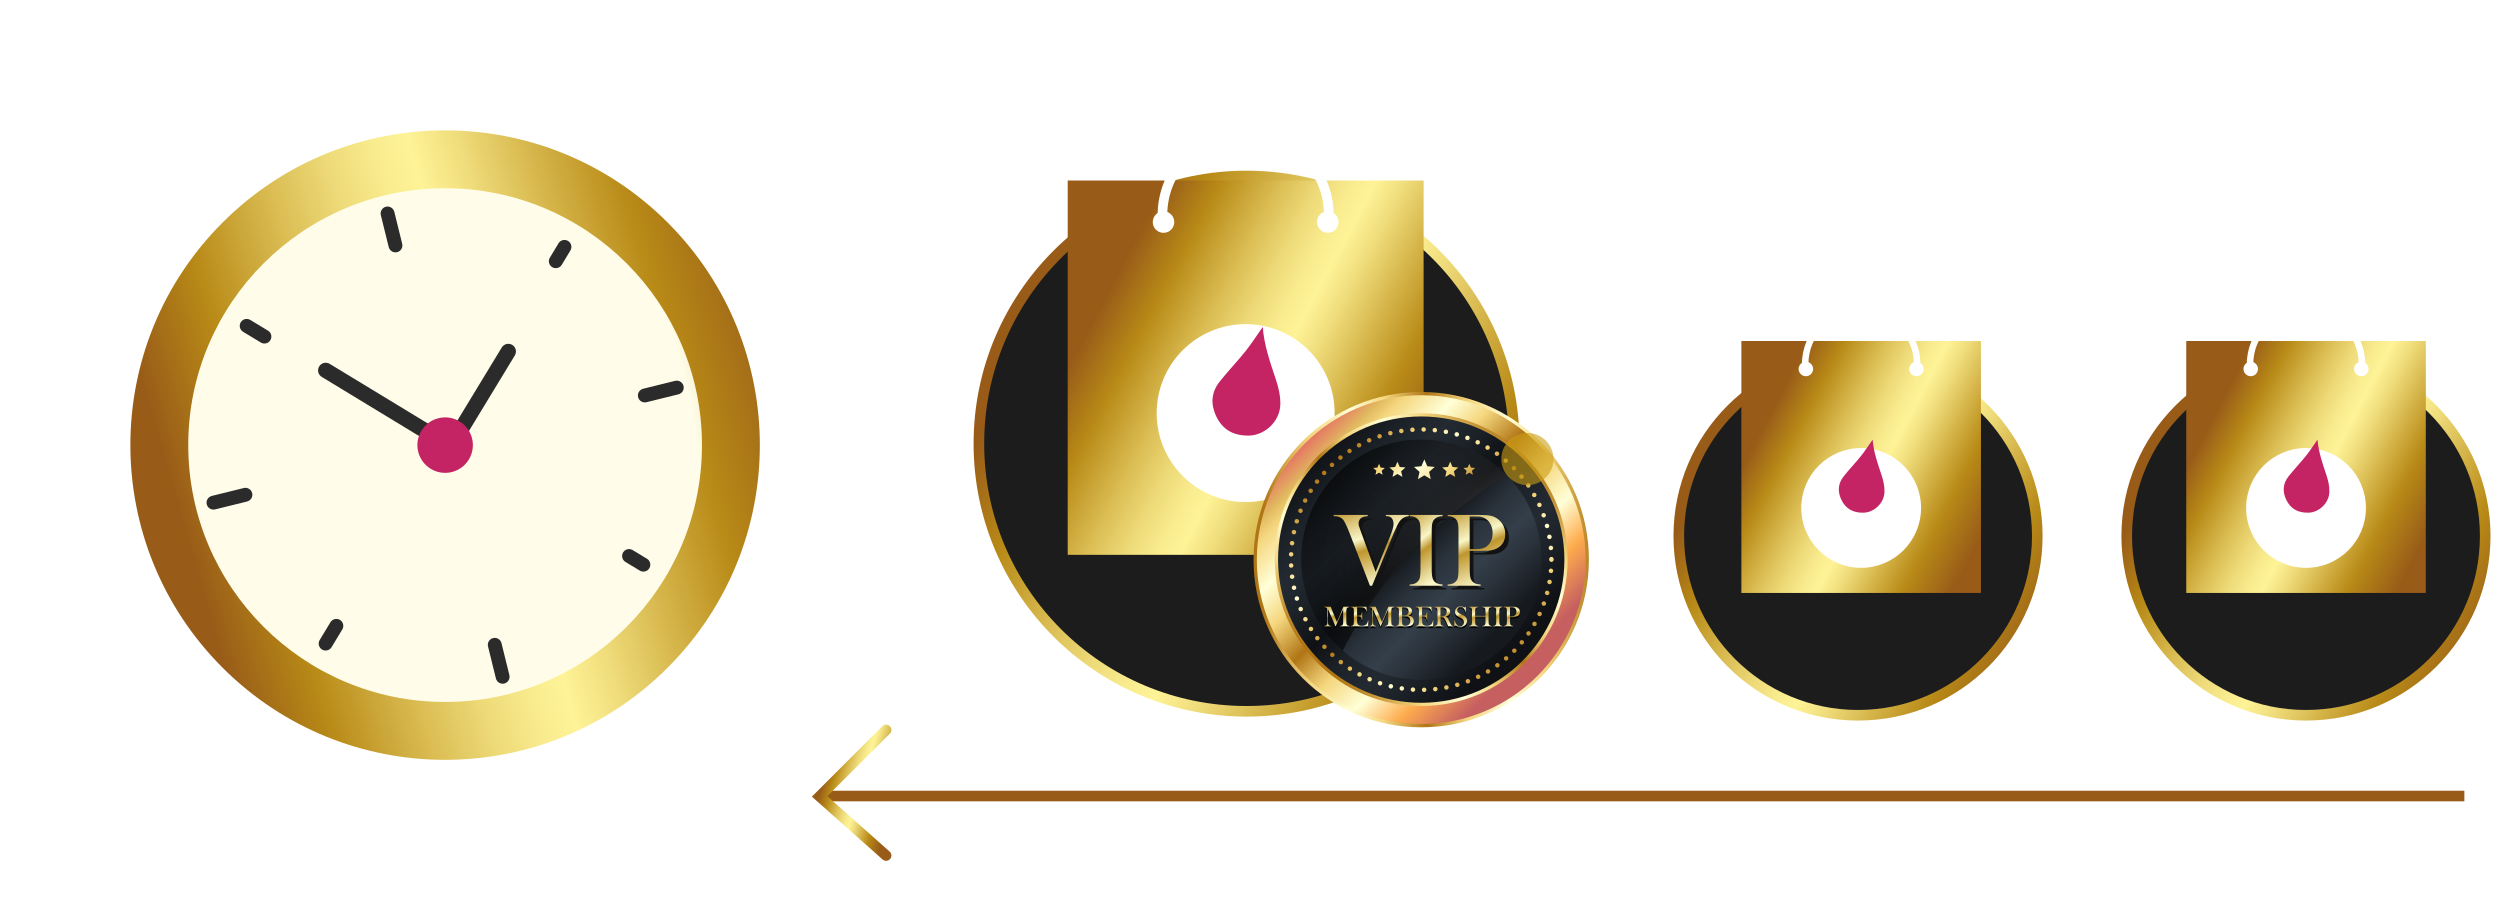 <svg width="236" height="85" viewBox="0 0 236 85" fill="none" xmlns="http://www.w3.org/2000/svg">
<circle cx="175.398" cy="50.6" r="16.921" fill="#1C1C1C" stroke="url(#paint0_linear_1846_8158)"/>
<circle cx="217.683" cy="50.6" r="16.921" fill="#1C1C1C" stroke="url(#paint1_linear_1846_8158)"/>
<circle cx="117.674" cy="41.88" r="25.267" fill="#1C1C1C" stroke="url(#paint2_linear_1846_8158)"/>
<path d="M232.636 75.145L78.031 75.145" stroke="url(#paint3_linear_1846_8158)"/>
<path d="M83.647 68.904L77.37 75.181L83.647 80.76" stroke="url(#paint4_linear_1846_8158)" stroke-linecap="round"/>
<path d="M134.388 17.04H100.791V52.376H134.388V17.04Z" fill="url(#paint5_linear_1846_8158)"/>
<path fill-rule="evenodd" clip-rule="evenodd" d="M117.59 11.998C119.884 11.998 121.961 12.928 123.465 14.431C124.969 15.934 125.898 18.012 125.898 20.306H124.989C124.989 18.264 124.161 16.413 122.821 15.075C121.482 13.736 119.632 12.907 117.59 12.907C115.547 12.907 113.696 13.735 112.358 15.075C111.018 16.414 110.19 18.264 110.19 20.306H109.281C109.281 18.012 110.211 15.934 111.714 14.431C113.218 12.928 115.296 11.998 117.59 11.998Z" fill="white"/>
<path fill-rule="evenodd" clip-rule="evenodd" d="M109.837 21.98C110.397 21.98 110.853 21.523 110.853 20.963C110.853 20.403 110.397 19.946 109.837 19.946C109.278 19.946 108.821 20.403 108.821 20.963C108.821 21.523 109.276 21.98 109.837 21.98Z" fill="white"/>
<path fill-rule="evenodd" clip-rule="evenodd" d="M125.345 21.98C125.904 21.98 126.36 21.523 126.36 20.963C126.36 20.403 125.904 19.946 125.345 19.946C124.785 19.946 124.328 20.403 124.328 20.963C124.328 21.523 124.786 21.98 125.345 21.98Z" fill="white"/>
<g filter="url(#filter0_d_1846_8158)">
<circle cx="117.59" cy="35.996" r="8.399" fill="white"/>
</g>
<path d="M119.202 30.87C119.336 32.581 119.887 34.173 120.422 35.766C120.681 36.546 120.886 37.343 120.862 38.194C120.815 39.826 119.36 41.087 117.928 41.119C116.464 41.15 115.402 40.583 114.788 39.25C114.261 38.107 114.355 37.004 115.142 36.018C115.921 35.033 116.795 34.126 117.581 33.148C118.148 32.431 118.644 31.659 119.202 30.87Z" fill="#C42463"/>
<path d="M187 32.19H164.386V55.974H187V32.19Z" fill="url(#paint6_linear_1846_8158)"/>
<path fill-rule="evenodd" clip-rule="evenodd" d="M175.693 28.796C177.237 28.796 178.636 29.422 179.648 30.433C180.66 31.446 181.285 32.844 181.285 34.388H180.674C180.674 33.013 180.116 31.767 179.215 30.867C178.313 29.966 177.068 29.408 175.693 29.408C174.318 29.408 173.072 29.965 172.171 30.867C171.27 31.768 170.712 33.013 170.712 34.388H170.101C170.101 32.844 170.727 31.446 171.738 30.433C172.75 29.422 174.149 28.796 175.693 28.796Z" fill="white"/>
<path fill-rule="evenodd" clip-rule="evenodd" d="M170.474 35.515C170.852 35.515 171.159 35.208 171.159 34.831C171.159 34.454 170.852 34.147 170.474 34.147C170.098 34.147 169.791 34.454 169.791 34.831C169.791 35.208 170.097 35.515 170.474 35.515Z" fill="white"/>
<path fill-rule="evenodd" clip-rule="evenodd" d="M180.914 35.515C181.29 35.515 181.597 35.208 181.597 34.831C181.597 34.454 181.29 34.147 180.914 34.147C180.537 34.147 180.229 34.454 180.229 34.831C180.229 35.208 180.538 35.515 180.914 35.515Z" fill="white"/>
<g filter="url(#filter1_d_1846_8158)">
<circle cx="175.693" cy="44.949" r="5.654" fill="white"/>
</g>
<path d="M176.778 41.499C176.868 42.651 177.239 43.722 177.599 44.794C177.774 45.32 177.912 45.856 177.896 46.429C177.864 47.527 176.884 48.376 175.92 48.398C174.935 48.419 174.22 48.037 173.807 47.14C173.452 46.37 173.516 45.627 174.045 44.964C174.57 44.301 175.158 43.691 175.687 43.033C176.069 42.55 176.402 42.03 176.778 41.499Z" fill="#C42463"/>
<path d="M228.996 32.19H206.382V55.974H228.996V32.19Z" fill="url(#paint7_linear_1846_8158)"/>
<path fill-rule="evenodd" clip-rule="evenodd" d="M217.689 28.796C219.233 28.796 220.632 29.422 221.644 30.433C222.657 31.446 223.282 32.844 223.282 34.388H222.67C222.67 33.013 222.112 31.767 221.211 30.867C220.309 29.966 219.064 29.408 217.689 29.408C216.314 29.408 215.068 29.965 214.167 30.867C213.266 31.768 212.708 33.013 212.708 34.388H212.097C212.097 32.844 212.723 31.446 213.734 30.433C214.746 29.422 216.145 28.796 217.689 28.796Z" fill="white"/>
<path fill-rule="evenodd" clip-rule="evenodd" d="M212.47 35.515C212.847 35.515 213.154 35.208 213.154 34.831C213.154 34.454 212.847 34.147 212.47 34.147C212.094 34.147 211.786 34.454 211.786 34.831C211.786 35.208 212.092 35.515 212.47 35.515Z" fill="white"/>
<path fill-rule="evenodd" clip-rule="evenodd" d="M222.909 35.515C223.285 35.515 223.592 35.208 223.592 34.831C223.592 34.454 223.285 34.147 222.909 34.147C222.532 34.147 222.225 34.454 222.225 34.831C222.225 35.208 222.533 35.515 222.909 35.515Z" fill="white"/>
<g filter="url(#filter2_d_1846_8158)">
<circle cx="217.689" cy="44.949" r="5.654" fill="white"/>
</g>
<path d="M218.774 41.499C218.864 42.651 219.235 43.722 219.595 44.794C219.77 45.32 219.908 45.856 219.892 46.429C219.86 47.527 218.88 48.376 217.916 48.398C216.931 48.419 216.216 48.037 215.803 47.14C215.448 46.37 215.512 45.627 216.042 44.964C216.566 44.301 217.154 43.691 217.683 43.033C218.065 42.55 218.398 42.03 218.774 41.499Z" fill="#C42463"/>
<path d="M149.991 52.83C149.991 61.572 142.905 68.658 134.163 68.658C125.421 68.658 118.335 61.572 118.335 52.83C118.335 44.088 125.421 37.002 134.163 37.002C142.905 37.002 149.991 44.088 149.991 52.83Z" fill="url(#paint8_linear_1846_8158)"/>
<path d="M149.683 52.83C149.683 61.402 142.734 68.35 134.163 68.35C125.591 68.35 118.644 61.402 118.644 52.83C118.644 44.259 125.591 37.31 134.163 37.31C142.735 37.31 149.683 44.259 149.683 52.83Z" fill="url(#paint9_linear_1846_8158)"/>
<path d="M124.526 42.924C127.015 40.503 130.415 39.011 134.164 39.011C141.797 39.011 147.984 45.198 147.984 52.831C147.984 60.464 141.797 66.651 134.164 66.651C126.531 66.651 120.344 60.464 120.344 52.831C120.343 48.946 121.946 45.435 124.526 42.924Z" fill="url(#paint10_linear_1846_8158)"/>
<path d="M147.679 52.829C147.679 60.293 141.628 66.344 134.164 66.344C126.699 66.344 120.648 60.293 120.648 52.829C120.648 45.364 126.699 39.313 134.164 39.313C141.628 39.313 147.679 45.364 147.679 52.829Z" fill="url(#paint11_linear_1846_8158)"/>
<path d="M145.51 52.831C145.51 59.098 140.43 64.178 134.163 64.178C127.896 64.178 122.816 59.098 122.816 52.831C122.816 46.565 127.897 41.484 134.163 41.484C140.431 41.484 145.51 46.564 145.51 52.831Z" fill="url(#paint12_linear_1846_8158)"/>
<path opacity="0.6" d="M126.757 61.424C128.68 57.62 131.199 54.11 134.251 51.059C136.657 48.654 139.348 46.579 142.244 44.867C140.187 42.78 137.328 41.484 134.165 41.484C127.898 41.484 122.818 46.565 122.818 52.831C122.817 56.266 124.345 59.342 126.757 61.424Z" fill="url(#paint13_radial_1846_8158)"/>
<path d="M134.226 65.126C134.226 65.124 134.226 65.121 134.226 65.12C134.229 65.005 134.32 64.912 134.435 64.909C134.552 64.905 134.649 64.998 134.652 65.115C134.652 65.118 134.652 65.12 134.652 65.121C134.652 65.237 134.56 65.33 134.445 65.332C134.443 65.335 134.442 65.335 134.442 65.335C134.325 65.335 134.231 65.24 134.226 65.126ZM133.369 65.31C133.256 65.304 133.169 65.208 133.171 65.096C133.171 65.094 133.171 65.09 133.171 65.085C133.177 64.968 133.28 64.879 133.397 64.887C133.51 64.893 133.597 64.989 133.595 65.1C133.595 65.103 133.595 65.108 133.595 65.112C133.588 65.225 133.494 65.309 133.384 65.309C133.38 65.31 133.375 65.31 133.369 65.31ZM135.284 65.075C135.282 65.069 135.282 65.061 135.282 65.054C135.282 64.945 135.363 64.851 135.474 64.84C135.588 64.828 135.695 64.913 135.707 65.03C135.707 65.036 135.707 65.042 135.707 65.05C135.707 65.159 135.627 65.25 135.518 65.263C135.51 65.263 135.504 65.263 135.494 65.263C135.388 65.265 135.294 65.183 135.284 65.075ZM132.301 65.198C132.195 65.183 132.118 65.092 132.118 64.99C132.118 64.979 132.12 64.967 132.123 64.956C132.14 64.841 132.248 64.761 132.363 64.778C132.469 64.794 132.543 64.884 132.543 64.989C132.543 64.999 132.543 65.009 132.541 65.02C132.525 65.124 132.435 65.201 132.33 65.201C132.323 65.201 132.312 65.201 132.301 65.198ZM136.333 64.934C136.329 64.919 136.329 64.907 136.329 64.892C136.329 64.792 136.399 64.705 136.499 64.686C136.616 64.663 136.727 64.739 136.75 64.855C136.752 64.867 136.754 64.882 136.754 64.897C136.751 64.995 136.681 65.084 136.581 65.103C136.567 65.106 136.554 65.107 136.54 65.107C136.441 65.107 136.351 65.037 136.333 64.934ZM131.244 64.995C131.147 64.971 131.08 64.884 131.08 64.786C131.083 64.769 131.083 64.754 131.086 64.737C131.114 64.623 131.228 64.553 131.343 64.579C131.441 64.602 131.507 64.692 131.507 64.787C131.507 64.804 131.505 64.819 131.501 64.837C131.478 64.934 131.39 65.001 131.295 65.001C131.279 65.001 131.261 64.998 131.244 64.995ZM137.364 64.705C137.357 64.686 137.355 64.667 137.355 64.647C137.353 64.553 137.415 64.469 137.508 64.441C137.62 64.41 137.737 64.475 137.772 64.588C137.776 64.608 137.781 64.627 137.781 64.645C137.781 64.739 137.719 64.823 137.625 64.851C137.606 64.855 137.587 64.86 137.567 64.86C137.474 64.86 137.39 64.798 137.364 64.705ZM130.211 64.698C130.122 64.668 130.067 64.585 130.067 64.498C130.067 64.474 130.069 64.451 130.077 64.43C130.114 64.317 130.235 64.258 130.345 64.294C130.434 64.325 130.49 64.406 130.492 64.496C130.492 64.517 130.488 64.54 130.481 64.564C130.45 64.653 130.365 64.709 130.279 64.709C130.256 64.709 130.232 64.707 130.211 64.698ZM138.372 64.388C138.362 64.361 138.358 64.335 138.358 64.31C138.358 64.226 138.411 64.145 138.494 64.112C138.603 64.07 138.726 64.124 138.769 64.235C138.78 64.261 138.783 64.287 138.783 64.312C138.783 64.398 138.73 64.478 138.647 64.51C138.622 64.519 138.595 64.526 138.57 64.526C138.484 64.522 138.405 64.472 138.372 64.388ZM129.205 64.315C129.124 64.279 129.077 64.2 129.077 64.117C129.077 64.089 129.084 64.062 129.094 64.034C129.141 63.925 129.266 63.876 129.375 63.923C129.455 63.959 129.502 64.038 129.502 64.121C129.502 64.148 129.496 64.176 129.486 64.204C129.452 64.282 129.374 64.332 129.29 64.332C129.263 64.333 129.232 64.326 129.205 64.315ZM139.346 63.981C139.333 63.951 139.325 63.922 139.325 63.889C139.325 63.81 139.369 63.734 139.446 63.698C139.551 63.645 139.678 63.689 139.73 63.795C139.744 63.825 139.751 63.856 139.751 63.887C139.754 63.965 139.709 64.042 139.632 64.079C139.602 64.094 139.57 64.103 139.538 64.103C139.46 64.103 139.385 64.058 139.346 63.981ZM128.237 63.846C128.167 63.807 128.126 63.735 128.126 63.659C128.126 63.625 128.134 63.592 128.151 63.559C128.207 63.455 128.337 63.417 128.438 63.472C128.511 63.511 128.551 63.583 128.551 63.659C128.551 63.693 128.543 63.727 128.526 63.762C128.488 63.831 128.413 63.873 128.339 63.873C128.304 63.871 128.268 63.863 128.237 63.846ZM140.286 63.494C140.265 63.46 140.254 63.422 140.254 63.383C140.254 63.313 140.292 63.242 140.359 63.202C140.459 63.143 140.59 63.175 140.65 63.277C140.672 63.311 140.681 63.349 140.681 63.386C140.681 63.458 140.644 63.528 140.578 63.569C140.544 63.588 140.506 63.599 140.467 63.599C140.395 63.599 140.325 63.563 140.286 63.494ZM127.314 63.294C127.25 63.254 127.216 63.183 127.218 63.113C127.218 63.075 127.229 63.035 127.252 63.001C127.316 62.901 127.447 62.876 127.545 62.94H127.547C127.607 62.979 127.641 63.046 127.644 63.113C127.644 63.157 127.633 63.196 127.608 63.233C127.567 63.296 127.499 63.33 127.432 63.33C127.39 63.33 127.35 63.318 127.314 63.294ZM141.178 62.929C141.153 62.893 141.139 62.848 141.139 62.806C141.139 62.739 141.171 62.674 141.228 62.633C141.323 62.563 141.456 62.585 141.523 62.68C141.551 62.719 141.564 62.761 141.564 62.803C141.566 62.87 141.534 62.935 141.477 62.978C141.439 63.003 141.396 63.019 141.352 63.019C141.284 63.018 141.221 62.985 141.178 62.929ZM126.44 62.667C126.387 62.625 126.359 62.563 126.359 62.5C126.359 62.455 126.375 62.408 126.404 62.37C126.478 62.277 126.61 62.261 126.704 62.333C126.757 62.374 126.785 62.437 126.785 62.5C126.785 62.547 126.77 62.594 126.74 62.631C126.698 62.684 126.636 62.712 126.571 62.712C126.524 62.712 126.48 62.697 126.44 62.667ZM142.021 62.289C141.985 62.249 141.968 62.2 141.968 62.149C141.968 62.089 141.993 62.032 142.043 61.99C142.132 61.914 142.266 61.923 142.343 62.011C142.379 62.051 142.393 62.103 142.393 62.151C142.393 62.21 142.37 62.271 142.321 62.313C142.28 62.347 142.232 62.363 142.181 62.363C142.121 62.362 142.061 62.338 142.021 62.289ZM125.625 61.967C125.58 61.925 125.556 61.869 125.556 61.811C125.556 61.76 125.576 61.708 125.613 61.664C125.694 61.579 125.827 61.575 125.913 61.656V61.654C125.958 61.696 125.982 61.751 125.982 61.809C125.982 61.86 125.962 61.913 125.925 61.956C125.882 62.001 125.827 62.025 125.77 62.025C125.717 62.025 125.665 62.005 125.625 61.967ZM142.803 61.578C142.761 61.538 142.739 61.482 142.739 61.428C142.739 61.373 142.758 61.317 142.799 61.277C142.881 61.192 143.016 61.192 143.102 61.274C143.142 61.314 143.166 61.369 143.166 61.422C143.166 61.477 143.147 61.533 143.104 61.575C143.063 61.617 143.008 61.639 142.953 61.639C142.898 61.639 142.844 61.618 142.803 61.578ZM124.869 61.199C124.833 61.159 124.816 61.108 124.816 61.054C124.816 60.997 124.84 60.94 124.886 60.899C124.974 60.818 125.108 60.827 125.186 60.913C125.222 60.954 125.242 61.005 125.242 61.056C125.239 61.115 125.216 61.173 125.172 61.214C125.13 61.25 125.079 61.269 125.03 61.269C124.969 61.269 124.913 61.246 124.869 61.199ZM143.523 60.804C143.472 60.762 143.446 60.7 143.446 60.64C143.446 60.59 143.461 60.545 143.495 60.504C143.57 60.412 143.703 60.399 143.795 60.474C143.846 60.516 143.871 60.577 143.871 60.64C143.871 60.687 143.854 60.735 143.822 60.774C143.779 60.824 143.719 60.852 143.658 60.852C143.612 60.852 143.562 60.835 143.523 60.804ZM124.185 60.37C124.157 60.331 124.142 60.287 124.142 60.242C124.142 60.178 124.173 60.114 124.228 60.072C124.321 60.002 124.453 60.019 124.526 60.114V60.112C124.552 60.151 124.568 60.195 124.568 60.24C124.568 60.306 124.54 60.37 124.485 60.412C124.446 60.44 124.4 60.454 124.355 60.454C124.291 60.454 124.227 60.425 124.185 60.37ZM144.172 59.97C144.113 59.93 144.081 59.861 144.081 59.794C144.081 59.753 144.094 59.711 144.119 59.674C144.186 59.579 144.317 59.553 144.415 59.619C144.474 59.661 144.506 59.73 144.506 59.797C144.506 59.838 144.493 59.878 144.469 59.914C144.428 59.976 144.363 60.008 144.294 60.008C144.252 60.008 144.211 59.995 144.172 59.97ZM123.574 59.485C123.551 59.451 123.54 59.41 123.54 59.371C123.542 59.301 123.576 59.232 123.64 59.192C123.74 59.131 123.871 59.16 123.933 59.26C123.957 59.296 123.966 59.334 123.966 59.374C123.964 59.444 123.93 59.512 123.866 59.553C123.83 59.574 123.792 59.584 123.753 59.584C123.682 59.585 123.615 59.55 123.574 59.485ZM144.752 59.083C144.682 59.044 144.644 58.972 144.644 58.899C144.644 58.863 144.652 58.827 144.671 58.793C144.729 58.691 144.859 58.655 144.963 58.715C145.03 58.754 145.069 58.823 145.069 58.898C145.069 58.934 145.061 58.971 145.041 59.004C145.003 59.072 144.93 59.113 144.857 59.113C144.82 59.113 144.783 59.102 144.752 59.083ZM123.041 58.551C123.025 58.521 123.018 58.487 123.018 58.456C123.018 58.379 123.06 58.303 123.132 58.267C123.237 58.211 123.366 58.253 123.419 58.358C123.436 58.388 123.443 58.422 123.443 58.453C123.443 58.532 123.4 58.606 123.329 58.643C123.296 58.66 123.265 58.668 123.231 58.668C123.153 58.668 123.078 58.626 123.041 58.551ZM145.25 58.151C145.172 58.115 145.127 58.035 145.127 57.956C145.127 57.928 145.133 57.898 145.146 57.869C145.196 57.763 145.322 57.716 145.429 57.764C145.508 57.8 145.552 57.879 145.552 57.959C145.552 57.989 145.546 58.02 145.533 58.046C145.497 58.124 145.42 58.169 145.339 58.169C145.309 58.17 145.279 58.164 145.25 58.151ZM122.589 57.577C122.589 57.577 122.589 57.577 122.589 57.575C122.578 57.549 122.574 57.519 122.574 57.492C122.574 57.408 122.625 57.333 122.706 57.297C122.814 57.253 122.937 57.303 122.983 57.414V57.412C122.995 57.44 123 57.468 123 57.495C122.997 57.58 122.949 57.657 122.867 57.69C122.84 57.701 122.814 57.705 122.786 57.705C122.705 57.706 122.624 57.658 122.589 57.577ZM145.667 57.179C145.581 57.147 145.526 57.066 145.526 56.979C145.526 56.955 145.531 56.93 145.539 56.907C145.578 56.796 145.701 56.739 145.812 56.779C145.896 56.809 145.951 56.89 145.951 56.977C145.951 57 145.948 57.025 145.939 57.049C145.908 57.136 145.826 57.191 145.739 57.191C145.715 57.191 145.69 57.188 145.667 57.179ZM122.225 56.565C122.219 56.544 122.214 56.523 122.214 56.501C122.214 56.409 122.274 56.326 122.363 56.296C122.476 56.262 122.595 56.326 122.631 56.436C122.637 56.457 122.639 56.479 122.639 56.5C122.639 56.591 122.582 56.674 122.49 56.701C122.468 56.709 122.448 56.712 122.426 56.712C122.338 56.713 122.254 56.656 122.225 56.565ZM145.998 56.175C145.903 56.15 145.838 56.062 145.838 55.969C145.838 55.95 145.84 55.933 145.845 55.916C145.874 55.802 145.992 55.733 146.104 55.763C146.202 55.788 146.265 55.876 146.265 55.972C146.265 55.989 146.262 56.005 146.259 56.025C146.233 56.119 146.147 56.183 146.053 56.183C146.035 56.181 146.015 56.179 145.998 56.175ZM121.949 55.525C121.946 55.508 121.944 55.493 121.944 55.476C121.944 55.381 122.013 55.293 122.113 55.273C122.225 55.247 122.341 55.32 122.366 55.434H122.363C122.367 55.451 122.369 55.465 122.369 55.482C122.367 55.578 122.301 55.666 122.202 55.686C122.186 55.69 122.172 55.692 122.157 55.692C122.06 55.692 121.971 55.624 121.949 55.525ZM146.241 55.146C146.136 55.129 146.065 55.04 146.065 54.938C146.065 54.924 146.065 54.912 146.067 54.899C146.086 54.784 146.197 54.705 146.314 54.727C146.417 54.743 146.489 54.833 146.49 54.935C146.49 54.947 146.488 54.96 146.487 54.974C146.47 55.076 146.378 55.148 146.278 55.148C146.265 55.147 146.251 55.147 146.241 55.146ZM121.764 54.465C121.764 54.457 121.762 54.448 121.762 54.437C121.762 54.334 121.84 54.242 121.949 54.226C122.063 54.211 122.171 54.293 122.187 54.41C122.187 54.42 122.187 54.429 122.187 54.437C122.19 54.543 122.11 54.635 122.003 54.648C121.995 54.651 121.986 54.651 121.975 54.651C121.87 54.649 121.779 54.571 121.764 54.465ZM146.394 54.099C146.28 54.09 146.196 53.996 146.198 53.885C146.198 53.879 146.198 53.874 146.198 53.868C146.209 53.752 146.312 53.665 146.427 53.676C146.541 53.684 146.624 53.778 146.624 53.889C146.624 53.895 146.624 53.9 146.624 53.906C146.613 54.017 146.521 54.101 146.412 54.101C146.405 54.101 146.399 54.099 146.394 54.099ZM121.67 53.395C121.67 53.39 121.67 53.386 121.67 53.384C121.673 53.269 121.76 53.178 121.874 53.172C121.991 53.167 122.091 53.258 122.096 53.375C122.096 53.378 122.096 53.382 122.096 53.386C122.096 53.5 122.007 53.592 121.893 53.597C121.89 53.597 121.887 53.597 121.885 53.597C121.77 53.597 121.676 53.508 121.67 53.395ZM146.243 52.831C146.243 52.825 146.243 52.816 146.245 52.809C146.243 52.8 146.243 52.792 146.243 52.784C146.243 52.664 146.336 52.57 146.455 52.569C146.572 52.569 146.667 52.666 146.667 52.782C146.667 52.791 146.667 52.797 146.665 52.805C146.667 52.814 146.667 52.822 146.667 52.831C146.667 52.947 146.572 53.043 146.455 53.043C146.338 53.044 146.243 52.947 146.243 52.831ZM121.873 52.54C121.761 52.536 121.67 52.443 121.668 52.329C121.668 52.326 121.668 52.323 121.668 52.318C121.674 52.202 121.773 52.11 121.89 52.114C122.004 52.118 122.093 52.211 122.093 52.324C122.093 52.328 122.093 52.333 122.093 52.335C122.089 52.45 121.993 52.539 121.881 52.539C121.879 52.54 121.876 52.54 121.873 52.54ZM146.194 51.746C146.194 51.74 146.194 51.735 146.194 51.729C146.191 51.618 146.277 51.525 146.388 51.514C146.505 51.504 146.609 51.59 146.619 51.709C146.619 51.715 146.619 51.719 146.619 51.725C146.622 51.836 146.536 51.929 146.425 51.938C146.419 51.94 146.412 51.94 146.406 51.94C146.298 51.94 146.204 51.857 146.194 51.746ZM121.943 51.484C121.837 51.472 121.757 51.381 121.757 51.275C121.757 51.266 121.757 51.258 121.757 51.247C121.772 51.132 121.879 51.049 121.996 51.064C122.104 51.077 122.183 51.169 122.183 51.275C122.183 51.283 122.18 51.291 122.18 51.3C122.166 51.408 122.074 51.487 121.969 51.487C121.96 51.487 121.951 51.487 121.943 51.484ZM146.057 50.717C146.055 50.703 146.055 50.691 146.055 50.678C146.055 50.575 146.127 50.486 146.23 50.469C146.347 50.448 146.455 50.526 146.477 50.642C146.479 50.654 146.48 50.667 146.48 50.68C146.48 50.78 146.406 50.87 146.305 50.889C146.291 50.891 146.279 50.891 146.268 50.891C146.166 50.891 146.077 50.819 146.057 50.717ZM122.102 50.441C122.002 50.419 121.934 50.33 121.934 50.23C121.934 50.215 121.937 50.202 121.939 50.187C121.964 50.073 122.077 50.001 122.192 50.023C122.292 50.048 122.362 50.137 122.36 50.234C122.36 50.249 122.357 50.262 122.355 50.277C122.333 50.377 122.244 50.444 122.146 50.444C122.132 50.444 122.118 50.443 122.102 50.441ZM145.834 49.703C145.828 49.686 145.826 49.667 145.826 49.65C145.826 49.556 145.887 49.469 145.983 49.444C146.098 49.412 146.213 49.48 146.244 49.593C146.248 49.612 146.25 49.629 146.25 49.646C146.253 49.741 146.189 49.829 146.092 49.855C146.073 49.859 146.056 49.861 146.037 49.861C145.945 49.859 145.86 49.798 145.834 49.703ZM122.351 49.412C122.26 49.385 122.203 49.299 122.203 49.21C122.203 49.188 122.206 49.168 122.212 49.146C122.245 49.033 122.365 48.971 122.478 49.005C122.57 49.033 122.627 49.116 122.629 49.208C122.629 49.229 122.624 49.25 122.618 49.271C122.59 49.363 122.504 49.42 122.415 49.42C122.394 49.421 122.372 49.42 122.351 49.412ZM145.521 48.711C145.513 48.688 145.509 48.663 145.509 48.639C145.509 48.551 145.564 48.471 145.649 48.438C145.76 48.399 145.88 48.455 145.921 48.566C145.93 48.589 145.933 48.616 145.933 48.639C145.933 48.725 145.88 48.806 145.792 48.839C145.768 48.847 145.745 48.851 145.72 48.851C145.634 48.851 145.554 48.799 145.521 48.711ZM122.689 48.411C122.606 48.377 122.555 48.296 122.555 48.211C122.557 48.185 122.561 48.158 122.572 48.132C122.614 48.024 122.741 47.971 122.848 48.015C122.931 48.049 122.983 48.13 122.979 48.215C122.979 48.241 122.976 48.267 122.965 48.293C122.931 48.376 122.852 48.426 122.767 48.426C122.742 48.426 122.715 48.419 122.689 48.411ZM145.126 47.751C145.112 47.724 145.106 47.694 145.106 47.665C145.104 47.584 145.151 47.506 145.229 47.469C145.335 47.421 145.461 47.467 145.51 47.573C145.525 47.601 145.532 47.631 145.532 47.661C145.532 47.742 145.487 47.819 145.409 47.856C145.379 47.868 145.349 47.876 145.32 47.876C145.239 47.874 145.162 47.83 145.126 47.751ZM123.112 47.441C123.037 47.402 122.995 47.328 122.995 47.251C122.995 47.218 123.003 47.185 123.019 47.154C123.072 47.05 123.2 47.007 123.306 47.062C123.378 47.098 123.42 47.173 123.42 47.249C123.42 47.283 123.414 47.315 123.398 47.346C123.359 47.421 123.285 47.463 123.208 47.463C123.176 47.465 123.142 47.456 123.112 47.441ZM144.647 46.831C144.628 46.797 144.619 46.761 144.619 46.724C144.619 46.65 144.658 46.578 144.726 46.539C144.828 46.481 144.957 46.516 145.017 46.617C145.037 46.651 145.045 46.687 145.045 46.723C145.045 46.796 145.006 46.868 144.939 46.908C144.905 46.925 144.869 46.935 144.833 46.935C144.761 46.937 144.688 46.898 144.647 46.831ZM123.617 46.511C123.551 46.471 123.517 46.399 123.517 46.329C123.517 46.291 123.528 46.252 123.548 46.218C123.61 46.118 123.741 46.088 123.841 46.15C123.907 46.191 123.941 46.261 123.941 46.333C123.941 46.371 123.93 46.41 123.91 46.444C123.87 46.508 123.799 46.544 123.729 46.544C123.692 46.544 123.653 46.533 123.617 46.511ZM144.094 45.952C144.066 45.913 144.053 45.871 144.055 45.829C144.055 45.761 144.087 45.698 144.147 45.654C144.242 45.588 144.375 45.612 144.442 45.71C144.468 45.746 144.478 45.786 144.481 45.827C144.481 45.894 144.45 45.963 144.389 46.005C144.351 46.03 144.309 46.044 144.268 46.044C144.201 46.044 144.135 46.012 144.094 45.952ZM124.199 45.629C124.144 45.587 124.114 45.523 124.114 45.459C124.114 45.414 124.128 45.37 124.156 45.331C124.226 45.237 124.359 45.219 124.453 45.289C124.509 45.331 124.538 45.395 124.538 45.459C124.538 45.504 124.526 45.548 124.496 45.587C124.453 45.642 124.39 45.672 124.326 45.672C124.282 45.671 124.238 45.657 124.199 45.629ZM143.465 45.125C143.433 45.085 143.417 45.038 143.417 44.989C143.417 44.927 143.442 44.868 143.494 44.825C143.585 44.75 143.719 44.764 143.794 44.853C143.825 44.894 143.843 44.94 143.843 44.989C143.843 45.05 143.818 45.111 143.766 45.153C143.726 45.184 143.679 45.201 143.63 45.201C143.567 45.201 143.507 45.176 143.465 45.125ZM124.857 44.8C124.81 44.759 124.787 44.702 124.785 44.642C124.785 44.591 124.802 44.539 124.84 44.499C124.919 44.413 125.052 44.404 125.14 44.483C125.187 44.525 125.21 44.583 125.21 44.641C125.213 44.691 125.194 44.743 125.157 44.783C125.115 44.83 125.057 44.855 124.998 44.855C124.948 44.854 124.897 44.836 124.857 44.8ZM142.767 44.355C142.726 44.313 142.705 44.257 142.708 44.204C142.708 44.149 142.73 44.096 142.769 44.054C142.855 43.97 142.989 43.973 143.072 44.056C143.112 44.098 143.133 44.154 143.133 44.207C143.131 44.262 143.109 44.315 143.069 44.357C143.027 44.398 142.973 44.416 142.92 44.416C142.865 44.416 142.809 44.395 142.767 44.355ZM125.58 44.029C125.542 43.99 125.523 43.935 125.523 43.882C125.523 43.827 125.545 43.769 125.591 43.729C125.677 43.649 125.811 43.652 125.891 43.738C125.93 43.778 125.948 43.832 125.948 43.885C125.948 43.943 125.925 43.998 125.882 44.038C125.84 44.077 125.789 44.096 125.735 44.096C125.68 44.096 125.623 44.074 125.58 44.029ZM142.008 43.646C141.958 43.604 141.933 43.544 141.933 43.485C141.933 43.435 141.95 43.387 141.983 43.346C142.059 43.257 142.194 43.246 142.284 43.322C142.333 43.363 142.358 43.422 142.358 43.481C142.358 43.531 142.341 43.581 142.308 43.621C142.266 43.67 142.205 43.696 142.146 43.696C142.097 43.698 142.049 43.68 142.008 43.646ZM126.369 43.325C126.337 43.285 126.322 43.24 126.322 43.193C126.322 43.129 126.349 43.068 126.402 43.025C126.494 42.953 126.628 42.968 126.703 43.062C126.733 43.1 126.747 43.147 126.747 43.192C126.747 43.256 126.719 43.317 126.666 43.359C126.628 43.389 126.581 43.406 126.534 43.406C126.474 43.406 126.41 43.376 126.369 43.325ZM141.189 43.004C141.131 42.964 141.1 42.898 141.102 42.831C141.102 42.789 141.114 42.745 141.141 42.708C141.21 42.613 141.343 42.592 141.439 42.66C141.495 42.7 141.528 42.766 141.528 42.835C141.525 42.877 141.512 42.921 141.487 42.957C141.445 43.016 141.381 43.046 141.312 43.046C141.27 43.045 141.227 43.032 141.189 43.004ZM127.273 42.395C127.273 42.395 127.273 42.395 127.273 42.393C127.37 42.329 127.503 42.356 127.568 42.454C127.592 42.49 127.604 42.532 127.604 42.573C127.602 42.642 127.57 42.707 127.509 42.748C127.473 42.771 127.433 42.784 127.392 42.784C127.322 42.784 127.255 42.749 127.214 42.688C127.191 42.652 127.177 42.61 127.177 42.569C127.18 42.502 127.214 42.436 127.273 42.395ZM140.319 42.436C140.253 42.398 140.216 42.328 140.214 42.255C140.214 42.219 140.225 42.181 140.243 42.144C140.303 42.044 140.435 42.009 140.535 42.07C140.603 42.111 140.64 42.181 140.64 42.25C140.642 42.289 140.631 42.326 140.609 42.361C140.572 42.429 140.499 42.465 140.427 42.465C140.391 42.466 140.353 42.458 140.319 42.436ZM128.109 42.13C128.092 42.096 128.084 42.062 128.084 42.027C128.084 41.95 128.125 41.879 128.195 41.841C128.298 41.785 128.429 41.821 128.484 41.926C128.501 41.958 128.509 41.994 128.509 42.029C128.509 42.103 128.471 42.178 128.398 42.215C128.366 42.232 128.332 42.241 128.296 42.241C128.221 42.241 128.149 42.2 128.109 42.13ZM139.404 41.944C139.327 41.908 139.282 41.831 139.282 41.753C139.282 41.722 139.29 41.691 139.304 41.661C139.355 41.555 139.482 41.51 139.59 41.561C139.664 41.597 139.709 41.673 139.709 41.753C139.709 41.785 139.703 41.816 139.687 41.847C139.651 41.921 139.574 41.966 139.496 41.966C139.466 41.966 139.434 41.96 139.404 41.944ZM129.052 41.647C129.038 41.619 129.032 41.589 129.035 41.56C129.035 41.479 129.082 41.402 129.16 41.368C129.269 41.321 129.394 41.37 129.441 41.477C129.453 41.504 129.458 41.532 129.46 41.56C129.46 41.643 129.413 41.724 129.333 41.757C129.305 41.77 129.276 41.774 129.247 41.774C129.164 41.774 129.085 41.727 129.052 41.647ZM138.45 41.535C138.364 41.502 138.311 41.42 138.313 41.334C138.313 41.309 138.317 41.285 138.327 41.26C138.37 41.151 138.49 41.096 138.601 41.137C138.687 41.17 138.739 41.252 138.739 41.339C138.736 41.362 138.733 41.389 138.724 41.411C138.692 41.496 138.611 41.549 138.524 41.549C138.5 41.549 138.475 41.545 138.45 41.535ZM130.029 41.249C130.023 41.227 130.018 41.204 130.018 41.181C130.018 41.094 130.074 41.011 130.163 40.981C130.274 40.943 130.394 41.003 130.433 41.113C130.439 41.136 130.444 41.16 130.444 41.182C130.444 41.269 130.388 41.352 130.299 41.383C130.275 41.391 130.255 41.395 130.232 41.395C130.143 41.396 130.059 41.338 130.029 41.249ZM137.462 41.209C137.368 41.184 137.309 41.098 137.309 41.005C137.309 40.986 137.312 40.967 137.318 40.946C137.348 40.833 137.467 40.768 137.579 40.802C137.672 40.827 137.735 40.913 137.735 41.005C137.735 41.025 137.73 41.044 137.726 41.063C137.699 41.157 137.613 41.219 137.523 41.219C137.502 41.218 137.483 41.215 137.462 41.209ZM131.04 40.938C131.037 40.919 131.034 40.902 131.034 40.885C131.037 40.79 131.101 40.704 131.198 40.68C131.312 40.652 131.426 40.722 131.454 40.835C131.459 40.852 131.46 40.869 131.46 40.885C131.462 40.982 131.396 41.069 131.298 41.093C131.282 41.097 131.265 41.099 131.248 41.099C131.15 41.1 131.063 41.037 131.04 40.938ZM136.451 40.968C136.351 40.949 136.281 40.861 136.279 40.762C136.279 40.75 136.281 40.734 136.284 40.72C136.304 40.605 136.417 40.53 136.532 40.552C136.634 40.571 136.707 40.663 136.704 40.763C136.704 40.776 136.702 40.788 136.699 40.802C136.68 40.904 136.591 40.974 136.491 40.974C136.479 40.973 136.467 40.973 136.451 40.968ZM132.073 40.715C132.071 40.704 132.071 40.693 132.071 40.684C132.071 40.58 132.146 40.488 132.252 40.473C132.366 40.456 132.475 40.534 132.492 40.651C132.494 40.662 132.496 40.672 132.496 40.682C132.496 40.785 132.419 40.875 132.316 40.893C132.305 40.893 132.294 40.896 132.284 40.896C132.181 40.896 132.091 40.82 132.073 40.715ZM135.424 40.817C135.316 40.806 135.233 40.714 135.233 40.606C135.233 40.598 135.235 40.592 135.235 40.584C135.248 40.467 135.352 40.381 135.469 40.394C135.577 40.406 135.66 40.498 135.658 40.606C135.658 40.612 135.658 40.621 135.658 40.628C135.647 40.739 135.553 40.82 135.445 40.82C135.439 40.82 135.433 40.82 135.424 40.817ZM133.123 40.581C133.123 40.577 133.123 40.57 133.123 40.564C133.123 40.456 133.208 40.362 133.321 40.356C133.438 40.347 133.54 40.436 133.546 40.553C133.549 40.557 133.549 40.564 133.549 40.57C133.546 40.679 133.462 40.773 133.349 40.779C133.345 40.781 133.34 40.781 133.334 40.781C133.223 40.781 133.129 40.694 133.123 40.581ZM134.388 40.753C134.271 40.753 134.179 40.658 134.179 40.542C134.179 40.54 134.179 40.54 134.179 40.538C134.181 40.421 134.277 40.327 134.394 40.329C134.511 40.332 134.602 40.424 134.605 40.54C134.605 40.542 134.605 40.544 134.602 40.544C134.6 40.661 134.507 40.755 134.391 40.755C134.39 40.756 134.388 40.756 134.388 40.753Z" fill="url(#paint14_linear_1846_8158)"/>
<path d="M135.063 45.232L134.457 44.873L133.85 45.232L134.005 44.545L133.476 44.078L134.177 44.014L134.457 43.366L134.736 44.014L135.438 44.078L134.909 44.544L135.063 45.232Z" fill="url(#paint15_linear_1846_8158)"/>
<path d="M137.369 45.018L136.901 44.742L136.434 45.019L136.553 44.489L136.146 44.13L136.685 44.079L136.901 43.58L137.117 44.079L137.657 44.13L137.25 44.489L137.369 45.018Z" fill="url(#paint16_linear_1846_8158)"/>
<path d="M132.387 45.018L131.919 44.742L131.451 45.019L131.571 44.489L131.162 44.13L131.703 44.079L131.918 43.58L132.134 44.079L132.675 44.13L132.267 44.489L132.387 45.018Z" fill="url(#paint17_linear_1846_8158)"/>
<path d="M139.039 44.818L138.702 44.618L138.364 44.819L138.45 44.436L138.154 44.176L138.545 44.14L138.7 43.779L138.857 44.14L139.248 44.176L138.953 44.435L139.039 44.818Z" fill="url(#paint18_linear_1846_8158)"/>
<path d="M130.518 44.818L130.181 44.618L129.842 44.819L129.928 44.436L129.634 44.176L130.024 44.14L130.18 43.779L130.336 44.14L130.727 44.176L130.432 44.435L130.518 44.818Z" fill="url(#paint19_linear_1846_8158)"/>
<g style="mix-blend-mode:lighten" filter="url(#filter3_f_1846_8158)">
<circle cx="144.188" cy="43.335" r="2.462" fill="#CB9E15" fill-opacity="0.6"/>
</g>
<path d="M126.249 48.963H129.463V49.075C129.22 49.099 129.046 49.135 128.938 49.187C128.835 49.239 128.756 49.314 128.692 49.414C128.633 49.518 128.601 49.63 128.601 49.75C128.601 49.834 128.609 49.91 128.625 49.974C128.64 50.037 128.692 50.185 128.772 50.401L130.214 54.344L131.612 50.888C131.807 50.401 131.906 50.049 131.906 49.826C131.906 49.702 131.886 49.586 131.846 49.478C131.807 49.37 131.755 49.286 131.691 49.227C131.628 49.171 131.556 49.131 131.477 49.111C131.397 49.087 131.298 49.075 131.175 49.075V48.963H133.34V49.075C133.161 49.091 133.006 49.135 132.875 49.207C132.744 49.279 132.617 49.386 132.498 49.534C132.418 49.638 132.331 49.782 132.243 49.962C132.156 50.141 132.033 50.421 131.874 50.8L129.876 55.646H129.673L127.735 50.641C127.48 49.986 127.278 49.57 127.127 49.394C127.028 49.282 126.908 49.203 126.769 49.151C126.63 49.099 126.452 49.075 126.249 49.075V48.963Z" fill="#131212"/>
<path d="M136.526 48.963V49.075C136.34 49.083 136.193 49.111 136.078 49.155C135.962 49.199 135.859 49.267 135.768 49.358C135.641 49.49 135.565 49.67 135.533 49.902C135.513 50.073 135.505 50.273 135.505 50.501V54.108C135.505 54.38 135.517 54.591 135.545 54.751C135.573 54.907 135.613 55.035 135.672 55.127C135.756 55.258 135.867 55.354 135.998 55.418C136.133 55.482 136.308 55.522 136.53 55.534V55.646H133.42V55.534C133.607 55.526 133.762 55.498 133.877 55.454C133.992 55.41 134.095 55.342 134.183 55.25C134.286 55.147 134.357 55.015 134.393 54.855C134.429 54.695 134.445 54.447 134.445 54.112V50.501C134.445 50.165 134.429 49.918 134.393 49.758C134.357 49.598 134.286 49.466 134.183 49.362C134.095 49.267 133.992 49.199 133.877 49.159C133.762 49.115 133.611 49.091 133.424 49.079V48.963H136.526Z" fill="#131212"/>
<path d="M139.092 52.35V54.108C139.092 54.44 139.112 54.687 139.148 54.851C139.184 55.011 139.255 55.147 139.355 55.25C139.442 55.342 139.545 55.41 139.66 55.454C139.776 55.498 139.927 55.526 140.117 55.534V55.646H137.007V55.534C137.194 55.526 137.348 55.498 137.464 55.454C137.579 55.41 137.682 55.342 137.77 55.25C137.873 55.147 137.944 55.015 137.98 54.855C138.016 54.695 138.032 54.447 138.032 54.112V50.501C138.032 50.221 138.02 50.005 137.996 49.854C137.972 49.702 137.928 49.578 137.873 49.482C137.789 49.35 137.682 49.255 137.551 49.191C137.42 49.127 137.253 49.087 137.047 49.075H137.011V48.963H139.946C140.459 48.963 140.836 48.991 141.083 49.043C141.325 49.095 141.547 49.199 141.75 49.354C142.211 49.706 142.441 50.177 142.441 50.764C142.441 51.364 142.207 51.799 141.738 52.079C141.496 52.222 141.198 52.31 140.852 52.338C140.741 52.346 140.475 52.354 140.054 52.354H139.092V52.35ZM139.092 52.194H139.569C139.891 52.194 140.137 52.171 140.312 52.123C140.487 52.075 140.642 51.987 140.777 51.859C141.095 51.567 141.253 51.18 141.253 50.697C141.253 50.429 141.206 50.181 141.114 49.962C141.023 49.738 140.888 49.554 140.717 49.414C140.518 49.246 140.284 49.151 140.01 49.119C139.935 49.111 139.764 49.111 139.498 49.111H139.088V52.194H139.092Z" fill="#131212"/>
<path d="M125.897 48.609H129.111V48.721C128.869 48.745 128.694 48.781 128.587 48.833C128.484 48.885 128.404 48.961 128.341 49.061C128.281 49.165 128.249 49.276 128.249 49.396C128.249 49.48 128.257 49.556 128.273 49.62C128.289 49.684 128.341 49.832 128.42 50.047L129.862 53.99L131.26 50.535C131.455 50.047 131.554 49.696 131.554 49.472C131.554 49.348 131.534 49.233 131.495 49.125C131.455 49.017 131.403 48.933 131.34 48.873C131.276 48.817 131.205 48.777 131.125 48.757C131.046 48.733 130.946 48.721 130.823 48.721V48.609H132.988V48.721C132.81 48.737 132.655 48.781 132.524 48.853C132.392 48.925 132.265 49.033 132.146 49.181C132.067 49.285 131.979 49.428 131.892 49.608C131.805 49.788 131.681 50.067 131.522 50.447L129.524 55.292H129.322L127.383 50.287C127.129 49.632 126.926 49.217 126.775 49.041C126.676 48.929 126.557 48.849 126.418 48.797C126.279 48.745 126.1 48.721 125.897 48.721V48.609Z" fill="url(#paint20_linear_1846_8158)"/>
<path d="M136.175 48.609V48.721C135.988 48.729 135.841 48.757 135.726 48.801C135.611 48.845 135.507 48.913 135.416 49.005C135.289 49.137 135.213 49.316 135.182 49.548C135.162 49.72 135.154 49.92 135.154 50.147V53.754C135.154 54.026 135.166 54.238 135.194 54.398C135.221 54.553 135.261 54.681 135.321 54.773C135.404 54.905 135.515 55.001 135.646 55.065C135.782 55.129 135.956 55.169 136.179 55.181V55.292H133.068V55.181C133.255 55.172 133.41 55.145 133.525 55.101C133.64 55.057 133.744 54.989 133.831 54.897C133.934 54.793 134.006 54.661 134.042 54.501C134.077 54.342 134.093 54.094 134.093 53.758V50.147C134.093 49.812 134.077 49.564 134.042 49.404C134.006 49.245 133.934 49.113 133.831 49.009C133.744 48.913 133.64 48.845 133.525 48.805C133.41 48.761 133.259 48.737 133.072 48.725V48.609H136.175Z" fill="url(#paint21_linear_1846_8158)"/>
<path d="M138.742 51.997V53.754C138.742 54.086 138.762 54.334 138.797 54.497C138.833 54.657 138.905 54.793 139.004 54.897C139.091 54.989 139.195 55.057 139.31 55.101C139.425 55.145 139.576 55.172 139.767 55.181V55.292H136.656V55.181C136.843 55.172 136.998 55.145 137.113 55.101C137.228 55.057 137.332 54.989 137.419 54.897C137.522 54.793 137.594 54.661 137.63 54.501C137.665 54.342 137.681 54.094 137.681 53.758V50.147C137.681 49.868 137.669 49.652 137.645 49.5C137.622 49.348 137.578 49.224 137.522 49.129C137.439 48.997 137.332 48.901 137.2 48.837C137.069 48.773 136.903 48.733 136.696 48.721H136.66V48.609H139.596C140.108 48.609 140.486 48.637 140.732 48.689C140.974 48.741 141.197 48.845 141.399 49.001C141.86 49.352 142.091 49.824 142.091 50.411C142.091 51.01 141.856 51.446 141.387 51.725C141.145 51.869 140.847 51.957 140.502 51.985C140.39 51.993 140.124 52.001 139.703 52.001H138.742V51.997ZM138.742 51.841H139.218C139.54 51.841 139.787 51.817 139.961 51.769C140.136 51.721 140.291 51.633 140.426 51.505C140.744 51.214 140.903 50.826 140.903 50.343C140.903 50.075 140.855 49.828 140.764 49.608C140.672 49.384 140.537 49.201 140.367 49.061C140.168 48.893 139.934 48.797 139.659 48.765C139.584 48.757 139.413 48.757 139.147 48.757H138.738V51.841H138.742Z" fill="url(#paint22_linear_1846_8158)"/>
<path d="M127.384 57.483C127.332 57.485 127.29 57.492 127.258 57.504C127.225 57.515 127.197 57.534 127.171 57.559C127.152 57.58 127.136 57.6 127.127 57.623C127.117 57.647 127.11 57.674 127.106 57.709C127.099 57.757 127.096 57.812 127.096 57.875V58.87C127.096 58.962 127.101 59.031 127.113 59.077C127.124 59.123 127.143 59.157 127.171 59.185C127.22 59.233 127.293 59.259 127.384 59.263V59.293H126.51V59.263C126.563 59.261 126.606 59.254 126.638 59.24C126.671 59.227 126.699 59.21 126.725 59.185C126.753 59.155 126.771 59.118 126.781 59.075C126.79 59.031 126.797 58.962 126.797 58.87V57.665L126.091 59.293H126.063L125.362 57.688V58.87C125.362 58.962 125.367 59.031 125.378 59.075C125.39 59.118 125.409 59.155 125.437 59.185C125.463 59.21 125.491 59.231 125.523 59.243C125.556 59.254 125.598 59.261 125.65 59.263V59.293H125.019V59.263C125.07 59.261 125.112 59.254 125.145 59.243C125.177 59.231 125.206 59.21 125.231 59.185C125.259 59.155 125.278 59.12 125.29 59.075C125.301 59.028 125.306 58.962 125.306 58.87V57.875C125.306 57.833 125.304 57.794 125.301 57.757C125.297 57.693 125.287 57.644 125.271 57.612C125.248 57.571 125.217 57.538 125.177 57.518C125.138 57.497 125.084 57.488 125.019 57.483V57.453H125.612L126.206 58.895L126.821 57.453H127.384V57.483Z" fill="black"/>
<path d="M128.992 57.453L129.016 57.898L128.985 57.9C128.974 57.824 128.955 57.762 128.927 57.713C128.899 57.665 128.859 57.621 128.808 57.582C128.766 57.55 128.714 57.529 128.656 57.515C128.597 57.502 128.52 57.497 128.422 57.497H128.109V58.303H128.191C128.275 58.303 128.336 58.298 128.378 58.287C128.42 58.275 128.455 58.257 128.481 58.229C128.506 58.204 128.525 58.172 128.537 58.137C128.548 58.103 128.56 58.05 128.567 57.98L128.597 57.983L128.593 58.706H128.562C128.553 58.635 128.541 58.579 128.525 58.538C128.509 58.496 128.488 58.46 128.459 58.43C128.431 58.4 128.396 58.379 128.352 58.365C128.308 58.351 128.251 58.344 128.186 58.344H128.109V58.653C128.109 58.777 128.111 58.865 128.118 58.922C128.125 58.98 128.137 59.026 128.156 59.063C128.186 59.127 128.233 59.176 128.298 59.206C128.364 59.236 128.445 59.252 128.551 59.252C128.66 59.252 128.752 59.238 128.826 59.21C128.901 59.183 128.96 59.141 129.006 59.084C129.039 59.044 129.065 59.001 129.086 58.952C129.107 58.904 129.126 58.837 129.142 58.757L129.172 58.759L129.154 59.293H127.52V59.263C127.571 59.261 127.613 59.254 127.646 59.243C127.679 59.231 127.707 59.213 127.733 59.185C127.761 59.155 127.779 59.12 127.791 59.075C127.803 59.028 127.807 58.962 127.807 58.87V57.875C127.807 57.782 127.803 57.716 127.791 57.67C127.779 57.623 127.761 57.589 127.733 57.559C127.707 57.534 127.679 57.513 127.646 57.502C127.613 57.49 127.571 57.483 127.518 57.481V57.453H128.992Z" fill="black"/>
<path d="M131.631 57.483C131.58 57.485 131.538 57.492 131.505 57.504C131.473 57.515 131.444 57.534 131.419 57.559C131.398 57.578 131.384 57.598 131.374 57.621C131.365 57.644 131.358 57.674 131.353 57.709C131.346 57.755 131.344 57.81 131.344 57.875V58.87C131.344 58.962 131.349 59.031 131.36 59.077C131.372 59.123 131.391 59.157 131.419 59.185C131.468 59.233 131.54 59.259 131.631 59.263V59.293H130.757V59.263C130.811 59.261 130.853 59.254 130.886 59.24C130.919 59.227 130.947 59.21 130.972 59.185C131 59.155 131.019 59.12 131.031 59.075C131.042 59.028 131.047 58.962 131.047 58.87V57.665L130.341 59.293H130.313L129.612 57.688V58.87C129.612 58.962 129.617 59.031 129.628 59.075C129.64 59.118 129.659 59.155 129.687 59.183C129.713 59.208 129.741 59.229 129.773 59.24C129.806 59.252 129.848 59.259 129.9 59.261V59.293H129.269V59.263C129.32 59.261 129.362 59.254 129.395 59.243C129.427 59.231 129.456 59.213 129.481 59.185C129.509 59.155 129.528 59.12 129.54 59.075C129.551 59.028 129.556 58.962 129.556 58.87V57.875C129.556 57.833 129.554 57.794 129.551 57.757C129.547 57.69 129.537 57.642 129.521 57.612C129.498 57.571 129.467 57.538 129.427 57.518C129.388 57.497 129.334 57.485 129.269 57.481V57.453H129.862L130.456 58.895L131.071 57.453H131.634V57.483H131.631Z" fill="black"/>
<path d="M131.769 59.293V59.263C131.822 59.261 131.864 59.254 131.897 59.24C131.93 59.227 131.958 59.21 131.984 59.185C132.009 59.155 132.03 59.12 132.04 59.075C132.049 59.028 132.054 58.962 132.054 58.87V57.875C132.054 57.782 132.049 57.713 132.04 57.67C132.03 57.626 132.009 57.589 131.981 57.561C131.956 57.536 131.927 57.515 131.895 57.504C131.862 57.492 131.82 57.485 131.769 57.483V57.453H132.668C132.76 57.453 132.82 57.453 132.848 57.455C132.954 57.465 133.038 57.488 133.108 57.529C133.166 57.566 133.213 57.612 133.246 57.672C133.278 57.732 133.292 57.794 133.292 57.865C133.292 57.983 133.255 58.08 133.183 58.156C133.157 58.183 133.126 58.206 133.091 58.225C133.056 58.243 133.01 58.264 132.944 58.287C133.033 58.301 133.101 58.317 133.147 58.335C133.194 58.354 133.239 58.377 133.278 58.407C133.337 58.453 133.381 58.513 133.414 58.582C133.447 58.651 133.463 58.727 133.463 58.807C133.463 58.89 133.447 58.964 133.414 59.033C133.381 59.102 133.334 59.155 133.276 59.197C133.222 59.233 133.159 59.259 133.084 59.273C133.01 59.286 132.904 59.293 132.769 59.293H131.769ZM132.355 57.495V58.296H132.465C132.516 58.296 132.57 58.291 132.626 58.285C132.675 58.278 132.713 58.268 132.743 58.259C132.774 58.25 132.799 58.236 132.825 58.218C132.872 58.183 132.907 58.139 132.932 58.087C132.958 58.033 132.97 57.974 132.97 57.909C132.97 57.84 132.956 57.776 132.93 57.713C132.904 57.651 132.869 57.603 132.827 57.571C132.79 57.541 132.748 57.52 132.699 57.511C132.65 57.502 132.577 57.495 132.481 57.495H132.355ZM132.355 58.337V58.892C132.355 58.959 132.36 59.015 132.369 59.056C132.379 59.097 132.395 59.132 132.416 59.162C132.463 59.222 132.542 59.252 132.657 59.252C132.804 59.252 132.921 59.213 133.005 59.132C133.089 59.051 133.133 58.946 133.133 58.807C133.133 58.729 133.119 58.655 133.094 58.589C133.068 58.522 133.031 58.471 132.986 58.434C132.904 58.367 132.776 58.335 132.601 58.335H132.355V58.337Z" fill="black"/>
<path d="M135.126 57.453L135.15 57.898L135.119 57.9C135.107 57.824 135.089 57.762 135.061 57.713C135.033 57.665 134.993 57.621 134.941 57.582C134.899 57.55 134.848 57.529 134.79 57.515C134.731 57.502 134.654 57.497 134.556 57.497H134.243V58.303H134.324C134.409 58.303 134.469 58.298 134.511 58.287C134.554 58.275 134.589 58.257 134.614 58.229C134.64 58.204 134.659 58.172 134.67 58.137C134.682 58.103 134.694 58.05 134.701 57.98L134.731 57.983L134.726 58.706H134.696C134.687 58.637 134.675 58.582 134.659 58.538C134.642 58.494 134.621 58.46 134.593 58.43C134.565 58.4 134.53 58.379 134.486 58.365C134.441 58.351 134.385 58.344 134.32 58.344H134.243V58.653C134.243 58.777 134.245 58.865 134.252 58.922C134.259 58.98 134.271 59.026 134.289 59.063C134.32 59.127 134.367 59.176 134.432 59.206C134.497 59.236 134.579 59.252 134.684 59.252C134.794 59.252 134.885 59.238 134.96 59.21C135.035 59.183 135.093 59.141 135.14 59.084C135.173 59.044 135.199 59.001 135.22 58.952C135.241 58.904 135.259 58.837 135.276 58.757L135.306 58.759L135.287 59.293H133.654V59.263C133.705 59.261 133.747 59.254 133.78 59.243C133.813 59.231 133.841 59.213 133.866 59.185C133.894 59.155 133.913 59.12 133.925 59.075C133.937 59.028 133.941 58.962 133.941 58.87V57.875C133.941 57.782 133.937 57.716 133.925 57.67C133.913 57.623 133.894 57.589 133.866 57.559C133.841 57.534 133.813 57.513 133.78 57.502C133.747 57.49 133.705 57.483 133.651 57.481V57.453H135.126Z" fill="black"/>
<path d="M135.989 58.393V58.87C135.989 58.962 135.993 59.028 136.005 59.075C136.017 59.12 136.035 59.155 136.063 59.185C136.089 59.21 136.117 59.229 136.15 59.24C136.183 59.252 136.225 59.259 136.278 59.263V59.293H135.404V59.263C135.458 59.261 135.5 59.254 135.533 59.24C135.566 59.227 135.594 59.21 135.619 59.185C135.65 59.155 135.668 59.12 135.678 59.077C135.687 59.033 135.692 58.964 135.692 58.872V57.875C135.692 57.782 135.687 57.713 135.678 57.67C135.668 57.626 135.647 57.589 135.619 57.561C135.594 57.536 135.566 57.515 135.533 57.504C135.5 57.492 135.458 57.485 135.407 57.483V57.453H136.066C136.176 57.453 136.248 57.453 136.283 57.455C136.426 57.462 136.535 57.481 136.615 57.513C136.706 57.55 136.776 57.603 136.825 57.674C136.874 57.746 136.9 57.828 136.9 57.923C136.9 58.063 136.846 58.176 136.739 58.259C136.706 58.285 136.669 58.305 136.629 58.321C136.589 58.337 136.535 58.354 136.47 58.367C136.524 58.391 136.566 58.413 136.592 58.437C136.613 58.455 136.631 58.478 136.65 58.508C136.669 58.538 136.694 58.586 136.727 58.658C136.804 58.821 136.867 58.941 136.907 59.017C136.947 59.093 136.984 59.148 137.012 59.183C137.036 59.21 137.057 59.231 137.078 59.24C137.099 59.249 137.129 59.259 137.167 59.261V59.293H136.711C136.687 59.245 136.673 59.213 136.666 59.199L136.571 58.985C136.517 58.856 136.458 58.743 136.4 58.644C136.342 58.545 136.288 58.478 136.239 58.443C136.213 58.425 136.187 58.413 136.159 58.404C136.131 58.395 136.096 58.393 136.054 58.393H135.989ZM135.989 58.363H136.04C136.152 58.363 136.234 58.356 136.283 58.344C136.332 58.333 136.379 58.305 136.421 58.266C136.517 58.176 136.566 58.063 136.566 57.932C136.566 57.861 136.552 57.794 136.524 57.732C136.496 57.67 136.458 57.617 136.407 57.578C136.37 57.547 136.323 57.525 136.269 57.513C136.215 57.502 136.141 57.495 136.042 57.495H135.986V58.363H135.989Z" fill="black"/>
<path d="M137.284 59.289L137.289 58.732L137.319 58.734C137.357 58.877 137.403 58.987 137.457 59.07C137.558 59.22 137.682 59.296 137.833 59.296C137.939 59.296 138.025 59.261 138.093 59.192C138.161 59.123 138.196 59.036 138.196 58.93C138.196 58.884 138.189 58.838 138.172 58.789C138.156 58.741 138.137 58.702 138.112 58.667C138.086 58.633 138.048 58.598 137.999 58.566C137.95 58.534 137.878 58.492 137.78 58.444C137.693 58.4 137.625 58.363 137.581 58.336C137.537 58.308 137.497 58.276 137.469 58.246C137.389 58.161 137.352 58.059 137.352 57.937C137.352 57.864 137.368 57.79 137.399 57.721C137.429 57.652 137.471 57.592 137.527 57.544C137.623 57.449 137.738 57.405 137.868 57.405C137.911 57.405 137.95 57.41 137.988 57.419C138.025 57.428 138.074 57.444 138.135 57.47C138.182 57.488 138.212 57.5 138.228 57.504C138.245 57.509 138.259 57.511 138.273 57.511C138.306 57.511 138.327 57.488 138.338 57.442H138.369L138.378 57.979H138.348C138.322 57.894 138.301 57.827 138.284 57.783C138.268 57.739 138.245 57.696 138.221 57.656C138.177 57.587 138.128 57.534 138.074 57.5C138.02 57.465 137.957 57.449 137.887 57.449C137.784 57.449 137.705 57.484 137.644 57.553C137.618 57.58 137.6 57.612 137.586 57.652C137.572 57.688 137.565 57.728 137.565 57.764C137.565 57.914 137.663 58.036 137.859 58.128L138.053 58.221C138.203 58.29 138.308 58.366 138.376 58.451C138.45 58.545 138.488 58.654 138.488 58.778C138.488 58.861 138.471 58.939 138.436 59.015C138.39 59.121 138.317 59.202 138.224 59.259C138.126 59.312 138.013 59.34 137.885 59.34C137.768 59.34 137.653 59.317 137.546 59.271C137.488 59.248 137.455 59.234 137.443 59.229C137.431 59.225 137.42 59.225 137.406 59.225C137.361 59.225 137.331 59.245 137.315 59.289H137.284Z" fill="black"/>
<path d="M139.255 58.31H140.227V57.875C140.227 57.782 140.222 57.713 140.211 57.67C140.199 57.626 140.18 57.589 140.152 57.561C140.126 57.536 140.098 57.515 140.066 57.504C140.033 57.492 139.991 57.485 139.937 57.483V57.453H140.811V57.483C140.76 57.485 140.718 57.492 140.685 57.504C140.652 57.515 140.624 57.534 140.598 57.561C140.57 57.591 140.552 57.626 140.54 57.672C140.528 57.718 140.524 57.785 140.524 57.877V58.872C140.524 58.964 140.528 59.031 140.54 59.075C140.552 59.118 140.57 59.155 140.598 59.185C140.624 59.21 140.652 59.229 140.685 59.24C140.718 59.252 140.76 59.259 140.811 59.263V59.293H139.937V59.263C139.991 59.261 140.033 59.254 140.066 59.24C140.098 59.227 140.126 59.21 140.152 59.185C140.18 59.155 140.199 59.12 140.211 59.077C140.222 59.033 140.227 58.964 140.227 58.872V58.372H139.255V58.87C139.255 58.962 139.259 59.028 139.271 59.075C139.283 59.12 139.301 59.155 139.329 59.185C139.355 59.21 139.383 59.229 139.416 59.24C139.449 59.252 139.491 59.259 139.544 59.263V59.293H138.668V59.263C138.722 59.261 138.764 59.254 138.797 59.24C138.829 59.227 138.857 59.21 138.883 59.185C138.913 59.155 138.932 59.12 138.941 59.077C138.951 59.033 138.955 58.964 138.955 58.872V57.875C138.955 57.782 138.951 57.713 138.941 57.67C138.932 57.626 138.911 57.589 138.883 57.561C138.857 57.536 138.829 57.515 138.797 57.504C138.764 57.492 138.722 57.485 138.67 57.483V57.453H139.544V57.483C139.493 57.485 139.451 57.492 139.418 57.504C139.385 57.515 139.357 57.534 139.332 57.561C139.304 57.591 139.285 57.626 139.273 57.672C139.262 57.718 139.257 57.785 139.257 57.877V58.31H139.255Z" fill="black"/>
<path d="M141.825 57.453V57.483C141.774 57.485 141.732 57.492 141.699 57.504C141.666 57.515 141.638 57.534 141.613 57.561C141.578 57.598 141.554 57.647 141.547 57.711C141.542 57.759 141.538 57.815 141.538 57.875V58.87C141.538 58.943 141.542 59.003 141.549 59.047C141.557 59.091 141.568 59.125 141.585 59.151C141.608 59.187 141.638 59.213 141.676 59.231C141.713 59.249 141.762 59.259 141.825 59.263V59.293H140.951V59.263C141.005 59.261 141.047 59.254 141.08 59.24C141.112 59.227 141.14 59.21 141.166 59.185C141.197 59.155 141.215 59.12 141.225 59.077C141.234 59.033 141.239 58.964 141.239 58.872V57.875C141.239 57.782 141.234 57.713 141.225 57.67C141.215 57.626 141.192 57.589 141.164 57.561C141.138 57.536 141.11 57.515 141.077 57.504C141.045 57.492 141.003 57.485 140.951 57.483V57.453H141.825Z" fill="black"/>
<path d="M142.545 58.386V58.87C142.545 58.962 142.55 59.028 142.562 59.075C142.573 59.12 142.592 59.155 142.62 59.185C142.646 59.21 142.674 59.229 142.707 59.24C142.739 59.252 142.781 59.259 142.835 59.263V59.293H141.961V59.263C142.015 59.261 142.057 59.254 142.089 59.24C142.122 59.227 142.15 59.21 142.176 59.185C142.206 59.155 142.225 59.12 142.234 59.077C142.244 59.033 142.248 58.964 142.248 58.872V57.875C142.248 57.796 142.246 57.739 142.239 57.695C142.232 57.651 142.22 57.619 142.204 57.594C142.181 57.557 142.15 57.531 142.113 57.513C142.075 57.495 142.029 57.485 141.97 57.481H141.961V57.453H142.786C142.931 57.453 143.036 57.46 143.106 57.474C143.176 57.488 143.237 57.518 143.293 57.561C143.422 57.658 143.487 57.787 143.487 57.951C143.487 58.114 143.422 58.236 143.291 58.312C143.223 58.351 143.139 58.377 143.041 58.384C143.01 58.386 142.936 58.388 142.816 58.388H142.545V58.386ZM142.545 58.342H142.678C142.77 58.342 142.837 58.335 142.886 58.324C142.936 58.312 142.98 58.287 143.017 58.252C143.106 58.172 143.151 58.066 143.151 57.932C143.151 57.858 143.137 57.792 143.111 57.73C143.085 57.667 143.048 57.617 142.999 57.58C142.943 57.534 142.877 57.506 142.8 57.499C142.779 57.497 142.732 57.497 142.655 57.497H142.541V58.342H142.545Z" fill="black"/>
<path d="M127.384 57.308C127.332 57.311 127.29 57.318 127.258 57.329C127.225 57.34 127.197 57.359 127.171 57.384C127.152 57.405 127.136 57.426 127.127 57.449C127.117 57.472 127.11 57.499 127.106 57.534C127.099 57.582 127.096 57.638 127.096 57.7V58.695C127.096 58.787 127.101 58.856 127.113 58.902C127.124 58.948 127.143 58.983 127.171 59.01C127.22 59.059 127.293 59.084 127.384 59.089V59.118H126.51V59.089C126.563 59.086 126.606 59.079 126.638 59.066C126.671 59.052 126.699 59.035 126.725 59.01C126.753 58.98 126.771 58.943 126.781 58.9C126.79 58.856 126.797 58.787 126.797 58.695V57.49L126.091 59.118H126.063L125.362 57.513V58.695C125.362 58.787 125.367 58.856 125.378 58.9C125.39 58.943 125.409 58.98 125.437 59.01C125.463 59.035 125.491 59.056 125.523 59.068C125.556 59.079 125.598 59.086 125.65 59.089V59.118H125.019V59.089C125.07 59.086 125.112 59.079 125.145 59.068C125.177 59.056 125.206 59.035 125.231 59.01C125.259 58.98 125.278 58.946 125.29 58.9C125.301 58.854 125.306 58.787 125.306 58.695V57.7C125.306 57.658 125.304 57.619 125.301 57.582C125.297 57.518 125.287 57.469 125.271 57.437C125.248 57.396 125.217 57.364 125.177 57.343C125.138 57.322 125.084 57.313 125.019 57.308V57.278H125.612L126.206 58.72L126.821 57.278H127.384V57.308Z" fill="url(#paint23_linear_1846_8158)"/>
<path d="M128.992 57.278L129.016 57.723L128.985 57.725C128.974 57.649 128.955 57.587 128.927 57.539C128.899 57.49 128.859 57.446 128.808 57.407C128.766 57.375 128.714 57.354 128.656 57.34C128.597 57.327 128.52 57.322 128.422 57.322H128.109V58.128H128.191C128.275 58.128 128.336 58.123 128.378 58.112C128.42 58.1 128.455 58.082 128.481 58.054C128.506 58.029 128.525 57.997 128.537 57.962C128.548 57.928 128.56 57.875 128.567 57.806L128.597 57.808L128.593 58.531H128.562C128.553 58.46 128.541 58.404 128.525 58.363C128.509 58.322 128.488 58.285 128.459 58.255C128.431 58.225 128.396 58.204 128.352 58.19C128.308 58.176 128.251 58.17 128.186 58.17H128.109V58.478C128.109 58.603 128.111 58.69 128.118 58.748C128.125 58.805 128.137 58.851 128.156 58.888C128.186 58.953 128.233 59.001 128.298 59.031C128.364 59.061 128.445 59.077 128.551 59.077C128.66 59.077 128.752 59.063 128.826 59.035C128.901 59.008 128.96 58.966 129.006 58.909C129.039 58.87 129.065 58.826 129.086 58.778C129.107 58.729 129.126 58.662 129.142 58.582L129.172 58.584L129.154 59.118H127.52V59.089C127.571 59.086 127.613 59.079 127.646 59.068C127.679 59.056 127.707 59.038 127.733 59.01C127.761 58.98 127.779 58.946 127.791 58.9C127.803 58.854 127.807 58.787 127.807 58.695V57.7C127.807 57.608 127.803 57.541 127.791 57.495C127.779 57.449 127.761 57.414 127.733 57.384C127.707 57.359 127.679 57.338 127.646 57.327C127.613 57.315 127.571 57.308 127.518 57.306V57.278H128.992Z" fill="url(#paint24_linear_1846_8158)"/>
<path d="M131.631 57.308C131.58 57.311 131.538 57.318 131.505 57.329C131.473 57.34 131.444 57.359 131.419 57.384C131.398 57.403 131.384 57.423 131.374 57.446C131.365 57.469 131.358 57.499 131.353 57.534C131.346 57.58 131.344 57.635 131.344 57.7V58.695C131.344 58.787 131.349 58.856 131.36 58.902C131.372 58.948 131.391 58.983 131.419 59.01C131.468 59.059 131.54 59.084 131.631 59.089V59.118H130.757V59.089C130.811 59.086 130.853 59.079 130.886 59.066C130.919 59.052 130.947 59.035 130.972 59.01C131 58.98 131.019 58.946 131.031 58.9C131.042 58.854 131.047 58.787 131.047 58.695V57.49L130.341 59.118H130.313L129.612 57.513V58.695C129.612 58.787 129.617 58.856 129.628 58.9C129.64 58.943 129.659 58.98 129.687 59.008C129.713 59.033 129.741 59.054 129.773 59.066C129.806 59.077 129.848 59.084 129.9 59.086V59.118H129.269V59.089C129.32 59.086 129.362 59.079 129.395 59.068C129.427 59.056 129.456 59.038 129.481 59.01C129.509 58.98 129.528 58.946 129.54 58.9C129.551 58.854 129.556 58.787 129.556 58.695V57.7C129.556 57.658 129.554 57.619 129.551 57.582C129.547 57.516 129.537 57.467 129.521 57.437C129.498 57.396 129.467 57.364 129.427 57.343C129.388 57.322 129.334 57.311 129.269 57.306V57.278H129.862L130.456 58.72L131.071 57.278H131.634V57.308H131.631Z" fill="url(#paint25_linear_1846_8158)"/>
<path d="M131.769 59.118V59.089C131.822 59.086 131.864 59.079 131.897 59.066C131.93 59.052 131.958 59.035 131.984 59.01C132.009 58.98 132.03 58.946 132.04 58.9C132.049 58.854 132.054 58.787 132.054 58.695V57.7C132.054 57.608 132.049 57.539 132.04 57.495C132.03 57.451 132.009 57.414 131.981 57.387C131.956 57.361 131.927 57.34 131.895 57.329C131.862 57.318 131.82 57.311 131.769 57.308V57.278H132.668C132.76 57.278 132.82 57.278 132.848 57.281C132.954 57.29 133.038 57.313 133.108 57.354C133.166 57.391 133.213 57.437 133.246 57.497C133.278 57.557 133.292 57.619 133.292 57.691C133.292 57.808 133.255 57.905 133.183 57.981C133.157 58.008 133.126 58.031 133.091 58.05C133.056 58.068 133.01 58.089 132.944 58.112C133.033 58.126 133.101 58.142 133.147 58.16C133.194 58.179 133.239 58.202 133.278 58.232C133.337 58.278 133.381 58.338 133.414 58.407C133.447 58.476 133.463 58.552 133.463 58.633C133.463 58.715 133.447 58.789 133.414 58.858C133.381 58.927 133.334 58.98 133.276 59.022C133.222 59.059 133.159 59.084 133.084 59.098C133.01 59.111 132.904 59.118 132.769 59.118H131.769ZM132.355 57.32V58.121H132.465C132.516 58.121 132.57 58.117 132.626 58.11C132.675 58.103 132.713 58.094 132.743 58.084C132.774 58.075 132.799 58.061 132.825 58.043C132.872 58.008 132.907 57.965 132.932 57.912C132.958 57.859 132.97 57.799 132.97 57.734C132.97 57.665 132.956 57.601 132.93 57.539C132.904 57.476 132.869 57.428 132.827 57.396C132.79 57.366 132.748 57.345 132.699 57.336C132.65 57.327 132.577 57.32 132.481 57.32H132.355ZM132.355 58.163V58.718C132.355 58.785 132.36 58.84 132.369 58.881C132.379 58.923 132.395 58.957 132.416 58.987C132.463 59.047 132.542 59.077 132.657 59.077C132.804 59.077 132.921 59.038 133.005 58.957C133.089 58.877 133.133 58.771 133.133 58.633C133.133 58.554 133.119 58.48 133.094 58.414C133.068 58.347 133.031 58.296 132.986 58.259C132.904 58.193 132.776 58.16 132.601 58.16H132.355V58.163Z" fill="url(#paint26_linear_1846_8158)"/>
<path d="M135.126 57.278L135.15 57.723L135.119 57.725C135.107 57.649 135.089 57.587 135.061 57.539C135.033 57.49 134.993 57.446 134.941 57.407C134.899 57.375 134.848 57.354 134.79 57.34C134.731 57.327 134.654 57.322 134.556 57.322H134.243V58.128H134.324C134.409 58.128 134.469 58.123 134.511 58.112C134.554 58.1 134.589 58.082 134.614 58.054C134.64 58.029 134.659 57.997 134.67 57.962C134.682 57.928 134.694 57.875 134.701 57.806L134.731 57.808L134.726 58.531H134.696C134.687 58.462 134.675 58.407 134.659 58.363C134.642 58.319 134.621 58.285 134.593 58.255C134.565 58.225 134.53 58.204 134.486 58.19C134.441 58.176 134.385 58.17 134.32 58.17H134.243V58.478C134.243 58.603 134.245 58.69 134.252 58.748C134.259 58.805 134.271 58.851 134.289 58.888C134.32 58.953 134.367 59.001 134.432 59.031C134.497 59.061 134.579 59.077 134.684 59.077C134.794 59.077 134.885 59.063 134.96 59.035C135.035 59.008 135.093 58.966 135.14 58.909C135.173 58.87 135.199 58.826 135.22 58.778C135.241 58.729 135.259 58.662 135.276 58.582L135.306 58.584L135.287 59.118H133.654V59.089C133.705 59.086 133.747 59.079 133.78 59.068C133.813 59.056 133.841 59.038 133.866 59.01C133.894 58.98 133.913 58.946 133.925 58.9C133.937 58.854 133.941 58.787 133.941 58.695V57.7C133.941 57.608 133.937 57.541 133.925 57.495C133.913 57.449 133.894 57.414 133.866 57.384C133.841 57.359 133.813 57.338 133.78 57.327C133.747 57.315 133.705 57.308 133.651 57.306V57.278H135.126Z" fill="url(#paint27_linear_1846_8158)"/>
<path d="M135.989 58.218V58.695C135.989 58.787 135.993 58.854 136.005 58.9C136.017 58.946 136.035 58.98 136.063 59.01C136.089 59.035 136.117 59.054 136.15 59.066C136.183 59.077 136.225 59.084 136.278 59.089V59.118H135.404V59.089C135.458 59.086 135.5 59.079 135.533 59.066C135.566 59.052 135.594 59.035 135.619 59.01C135.65 58.98 135.668 58.946 135.678 58.902C135.687 58.858 135.692 58.789 135.692 58.697V57.7C135.692 57.608 135.687 57.539 135.678 57.495C135.668 57.451 135.647 57.414 135.619 57.387C135.594 57.361 135.566 57.34 135.533 57.329C135.5 57.318 135.458 57.311 135.407 57.308V57.278H136.066C136.176 57.278 136.248 57.278 136.283 57.281C136.426 57.288 136.535 57.306 136.615 57.338C136.706 57.375 136.776 57.428 136.825 57.499C136.874 57.571 136.9 57.654 136.9 57.748C136.9 57.889 136.846 58.002 136.739 58.084C136.706 58.11 136.669 58.13 136.629 58.147C136.589 58.163 136.535 58.179 136.47 58.193C136.524 58.216 136.566 58.239 136.592 58.262C136.613 58.28 136.631 58.303 136.65 58.333C136.669 58.363 136.694 58.411 136.727 58.483C136.804 58.646 136.867 58.766 136.907 58.842C136.947 58.918 136.984 58.973 137.012 59.008C137.036 59.035 137.057 59.056 137.078 59.066C137.099 59.075 137.129 59.084 137.167 59.086V59.118H136.711C136.687 59.07 136.673 59.038 136.666 59.024L136.571 58.81C136.517 58.681 136.458 58.568 136.4 58.469C136.342 58.37 136.288 58.303 136.239 58.269C136.213 58.25 136.187 58.239 136.159 58.23C136.131 58.22 136.096 58.218 136.054 58.218H135.989ZM135.989 58.188H136.04C136.152 58.188 136.234 58.181 136.283 58.17C136.332 58.158 136.379 58.13 136.421 58.091C136.517 58.002 136.566 57.889 136.566 57.757C136.566 57.686 136.552 57.619 136.524 57.557C136.496 57.495 136.458 57.442 136.407 57.403C136.37 57.373 136.323 57.35 136.269 57.338C136.215 57.327 136.141 57.32 136.042 57.32H135.986V58.188H135.989Z" fill="url(#paint28_linear_1846_8158)"/>
<path d="M137.284 59.114L137.289 58.557L137.319 58.559C137.357 58.702 137.403 58.813 137.457 58.896C137.558 59.045 137.682 59.121 137.833 59.121C137.939 59.121 138.025 59.087 138.093 59.018C138.161 58.949 138.196 58.861 138.196 58.755C138.196 58.709 138.189 58.663 138.172 58.615C138.156 58.566 138.137 58.527 138.112 58.492C138.086 58.458 138.048 58.423 137.999 58.391C137.95 58.359 137.878 58.318 137.78 58.269C137.693 58.225 137.625 58.188 137.581 58.161C137.537 58.133 137.497 58.101 137.469 58.071C137.389 57.986 137.352 57.885 137.352 57.763C137.352 57.689 137.368 57.615 137.399 57.546C137.429 57.477 137.471 57.417 137.527 57.369C137.623 57.274 137.738 57.23 137.868 57.23C137.911 57.23 137.95 57.235 137.988 57.244C138.025 57.254 138.074 57.27 138.135 57.295C138.182 57.313 138.212 57.325 138.228 57.33C138.245 57.334 138.259 57.336 138.273 57.336C138.306 57.336 138.327 57.313 138.338 57.267H138.369L138.378 57.804H138.348C138.322 57.719 138.301 57.652 138.284 57.608C138.268 57.564 138.245 57.521 138.221 57.481C138.177 57.412 138.128 57.359 138.074 57.325C138.02 57.29 137.957 57.274 137.887 57.274C137.784 57.274 137.705 57.309 137.644 57.378C137.618 57.406 137.6 57.438 137.586 57.477C137.572 57.514 137.565 57.553 137.565 57.59C137.565 57.739 137.663 57.861 137.859 57.954L138.053 58.046C138.203 58.115 138.308 58.191 138.376 58.276C138.45 58.37 138.488 58.479 138.488 58.603C138.488 58.686 138.471 58.764 138.436 58.84C138.39 58.946 138.317 59.027 138.224 59.084C138.126 59.137 138.013 59.165 137.885 59.165C137.768 59.165 137.653 59.142 137.546 59.096C137.488 59.073 137.455 59.059 137.443 59.054C137.431 59.05 137.42 59.05 137.406 59.05C137.361 59.05 137.331 59.071 137.315 59.114H137.284Z" fill="url(#paint29_linear_1846_8158)"/>
<path d="M139.255 58.135H140.227V57.7C140.227 57.608 140.222 57.539 140.211 57.495C140.199 57.451 140.18 57.414 140.152 57.387C140.126 57.361 140.098 57.34 140.066 57.329C140.033 57.318 139.991 57.311 139.937 57.308V57.278H140.811V57.308C140.76 57.311 140.718 57.318 140.685 57.329C140.652 57.34 140.624 57.359 140.598 57.387C140.57 57.416 140.552 57.451 140.54 57.497C140.528 57.543 140.524 57.61 140.524 57.702V58.697C140.524 58.789 140.528 58.856 140.54 58.9C140.552 58.943 140.57 58.98 140.598 59.01C140.624 59.035 140.652 59.054 140.685 59.066C140.718 59.077 140.76 59.084 140.811 59.089V59.118H139.937V59.089C139.991 59.086 140.033 59.079 140.066 59.066C140.098 59.052 140.126 59.035 140.152 59.01C140.18 58.98 140.199 58.946 140.211 58.902C140.222 58.858 140.227 58.789 140.227 58.697V58.197H139.255V58.695C139.255 58.787 139.259 58.854 139.271 58.9C139.283 58.946 139.301 58.98 139.329 59.01C139.355 59.035 139.383 59.054 139.416 59.066C139.449 59.077 139.491 59.084 139.544 59.089V59.118H138.668V59.089C138.722 59.086 138.764 59.079 138.797 59.066C138.829 59.052 138.857 59.035 138.883 59.01C138.913 58.98 138.932 58.946 138.941 58.902C138.951 58.858 138.955 58.789 138.955 58.697V57.7C138.955 57.608 138.951 57.539 138.941 57.495C138.932 57.451 138.911 57.414 138.883 57.387C138.857 57.361 138.829 57.34 138.797 57.329C138.764 57.318 138.722 57.311 138.67 57.308V57.278H139.544V57.308C139.493 57.311 139.451 57.318 139.418 57.329C139.385 57.34 139.357 57.359 139.332 57.387C139.304 57.416 139.285 57.451 139.273 57.497C139.262 57.543 139.257 57.61 139.257 57.702V58.135H139.255Z" fill="url(#paint30_linear_1846_8158)"/>
<path d="M141.825 57.278V57.308C141.774 57.311 141.732 57.318 141.699 57.329C141.666 57.34 141.638 57.359 141.613 57.387C141.578 57.423 141.554 57.472 141.547 57.536C141.542 57.585 141.538 57.64 141.538 57.7V58.695C141.538 58.768 141.542 58.828 141.549 58.872C141.557 58.916 141.568 58.95 141.585 58.976C141.608 59.013 141.638 59.038 141.676 59.056C141.713 59.075 141.762 59.084 141.825 59.089V59.118H140.951V59.089C141.005 59.086 141.047 59.079 141.08 59.066C141.112 59.052 141.14 59.035 141.166 59.01C141.197 58.98 141.215 58.946 141.225 58.902C141.234 58.858 141.239 58.789 141.239 58.697V57.7C141.239 57.608 141.234 57.539 141.225 57.495C141.215 57.451 141.192 57.414 141.164 57.387C141.138 57.361 141.11 57.34 141.077 57.329C141.045 57.318 141.003 57.311 140.951 57.308V57.278H141.825Z" fill="url(#paint31_linear_1846_8158)"/>
<path d="M142.545 58.211V58.695C142.545 58.787 142.55 58.854 142.562 58.9C142.573 58.946 142.592 58.98 142.62 59.01C142.646 59.035 142.674 59.054 142.707 59.066C142.739 59.077 142.781 59.084 142.835 59.089V59.118H141.961V59.089C142.015 59.086 142.057 59.079 142.089 59.066C142.122 59.052 142.15 59.035 142.176 59.01C142.206 58.98 142.225 58.946 142.234 58.902C142.244 58.858 142.248 58.789 142.248 58.697V57.7C142.248 57.621 142.246 57.564 142.239 57.52C142.232 57.476 142.22 57.444 142.204 57.419C142.181 57.382 142.15 57.357 142.113 57.338C142.075 57.32 142.029 57.311 141.97 57.306H141.961V57.278H142.786C142.931 57.278 143.036 57.285 143.106 57.299C143.176 57.313 143.237 57.343 143.293 57.387C143.422 57.483 143.487 57.612 143.487 57.776C143.487 57.939 143.422 58.061 143.291 58.137C143.223 58.176 143.139 58.202 143.041 58.209C143.01 58.211 142.936 58.213 142.816 58.213H142.545V58.211ZM142.545 58.167H142.678C142.77 58.167 142.837 58.16 142.886 58.149C142.936 58.137 142.98 58.112 143.017 58.078C143.106 57.997 143.151 57.891 143.151 57.757C143.151 57.684 143.137 57.617 143.111 57.555C143.085 57.492 143.048 57.442 142.999 57.405C142.943 57.359 142.877 57.331 142.8 57.324C142.779 57.322 142.732 57.322 142.655 57.322H142.541V58.167H142.545Z" fill="url(#paint32_linear_1846_8158)"/>
<path d="M63.027 63.028C74.63 51.425 74.63 32.612 63.027 21.009C51.424 9.406 32.612 9.406 21.009 21.009C9.406 32.612 9.406 51.425 21.009 63.028C32.612 74.631 51.424 74.631 63.027 63.028Z" fill="url(#paint33_linear_1846_8158)"/>
<path d="M42.019 66.265C55.41 66.265 66.266 55.409 66.266 42.018C66.266 28.626 55.41 17.77 42.019 17.77C28.627 17.77 17.771 28.626 17.771 42.018C17.771 55.409 28.627 66.265 42.019 66.265Z" fill="url(#paint34_radial_1846_8158)"/>
<path d="M37.488 23.806C37.137 23.891 36.784 23.676 36.695 23.326L35.95 20.308C35.865 19.958 36.08 19.604 36.43 19.516C36.781 19.43 37.134 19.645 37.222 19.996L37.968 23.014C38.053 23.364 37.841 23.721 37.488 23.806Z" fill="#2B2B2B"/>
<path d="M47.606 64.525C47.255 64.61 46.902 64.395 46.813 64.045L46.069 61.027C45.983 60.676 46.198 60.323 46.548 60.234C46.899 60.149 47.252 60.364 47.341 60.714L48.086 63.732C48.171 64.086 47.956 64.439 47.606 64.525Z" fill="#2B2B2B"/>
<path d="M60.236 37.49C60.15 37.139 60.365 36.786 60.715 36.697L63.733 35.952C64.084 35.867 64.437 36.082 64.525 36.432C64.611 36.782 64.396 37.136 64.046 37.224L61.028 37.969C60.677 38.055 60.321 37.843 60.236 37.49Z" fill="#2B2B2B"/>
<path d="M19.516 47.607C19.43 47.256 19.645 46.903 19.996 46.815L23.014 46.069C23.364 45.984 23.717 46.199 23.806 46.549C23.891 46.9 23.676 47.253 23.326 47.342L20.308 48.087C19.954 48.172 19.601 47.957 19.516 47.607Z" fill="#2B2B2B"/>
<path d="M52.129 25.221C51.819 25.034 51.721 24.63 51.908 24.321L52.725 22.967C52.912 22.657 53.316 22.559 53.625 22.746C53.934 22.932 54.032 23.336 53.846 23.645L53.028 25C52.839 25.309 52.438 25.407 52.129 25.221Z" fill="#2B2B2B"/>
<path d="M30.4 61.316C30.091 61.13 29.993 60.726 30.179 60.416L31.193 58.74C31.379 58.431 31.783 58.333 32.092 58.519C32.402 58.705 32.499 59.109 32.313 59.419L31.3 61.095C31.11 61.404 30.706 61.502 30.4 61.316Z" fill="#2B2B2B"/>
<path d="M58.821 52.148C59.007 51.839 59.411 51.741 59.721 51.927L61.075 52.745C61.384 52.931 61.482 53.335 61.296 53.645C61.109 53.954 60.706 54.052 60.396 53.866L59.042 53.048C58.733 52.859 58.635 52.458 58.821 52.148Z" fill="#2B2B2B"/>
<path d="M22.726 30.422C22.912 30.112 23.317 30.015 23.626 30.201L25.302 31.214C25.611 31.4 25.709 31.804 25.523 32.114C25.337 32.423 24.933 32.521 24.623 32.335L22.947 31.321C22.638 31.132 22.54 30.728 22.726 30.422Z" fill="#2B2B2B"/>
<path d="M42.082 41.848C41.874 42.189 41.432 42.296 41.091 42.091L30.373 35.581C30.032 35.373 29.925 34.931 30.13 34.59C30.339 34.249 30.781 34.142 31.122 34.347L41.836 40.856C42.18 41.062 42.29 41.507 42.082 41.848Z" fill="#2B2B2B"/>
<path d="M42.17 42.747C41.829 42.539 41.722 42.097 41.927 41.756L47.366 32.803C47.575 32.462 48.017 32.355 48.358 32.56C48.699 32.768 48.806 33.21 48.601 33.551L43.162 42.504C42.956 42.845 42.511 42.955 42.17 42.747Z" fill="#2B2B2B"/>
<path d="M44.564 41.393C44.911 42.797 44.053 44.215 42.648 44.562C41.243 44.909 39.826 44.051 39.478 42.646C39.131 41.241 39.99 39.824 41.395 39.477C42.799 39.129 44.217 39.988 44.564 41.393Z" fill="#C42463"/>
<defs>
<filter id="filter0_d_1846_8158" x="105.19" y="26.597" width="24.799" height="24.799" filterUnits="userSpaceOnUse" color-interpolation-filters="sRGB">
<feFlood flood-opacity="0" result="BackgroundImageFix"/>
<feColorMatrix in="SourceAlpha" type="matrix" values="0 0 0 0 0 0 0 0 0 0 0 0 0 0 0 0 0 0 127 0" result="hardAlpha"/>
<feOffset dy="3"/>
<feGaussianBlur stdDeviation="2"/>
<feComposite in2="hardAlpha" operator="out"/>
<feColorMatrix type="matrix" values="0 0 0 0 0 0 0 0 0 0 0 0 0 0 0 0 0 0 0.1 0"/>
<feBlend mode="normal" in2="BackgroundImageFix" result="effect1_dropShadow_1846_8158"/>
<feBlend mode="normal" in="SourceGraphic" in2="effect1_dropShadow_1846_8158" result="shape"/>
</filter>
<filter id="filter1_d_1846_8158" x="166.039" y="38.295" width="19.308" height="19.308" filterUnits="userSpaceOnUse" color-interpolation-filters="sRGB">
<feFlood flood-opacity="0" result="BackgroundImageFix"/>
<feColorMatrix in="SourceAlpha" type="matrix" values="0 0 0 0 0 0 0 0 0 0 0 0 0 0 0 0 0 0 127 0" result="hardAlpha"/>
<feOffset dy="3"/>
<feGaussianBlur stdDeviation="2"/>
<feComposite in2="hardAlpha" operator="out"/>
<feColorMatrix type="matrix" values="0 0 0 0 0 0 0 0 0 0 0 0 0 0 0 0 0 0 0.1 0"/>
<feBlend mode="normal" in2="BackgroundImageFix" result="effect1_dropShadow_1846_8158"/>
<feBlend mode="normal" in="SourceGraphic" in2="effect1_dropShadow_1846_8158" result="shape"/>
</filter>
<filter id="filter2_d_1846_8158" x="208.035" y="38.295" width="19.308" height="19.308" filterUnits="userSpaceOnUse" color-interpolation-filters="sRGB">
<feFlood flood-opacity="0" result="BackgroundImageFix"/>
<feColorMatrix in="SourceAlpha" type="matrix" values="0 0 0 0 0 0 0 0 0 0 0 0 0 0 0 0 0 0 127 0" result="hardAlpha"/>
<feOffset dy="3"/>
<feGaussianBlur stdDeviation="2"/>
<feComposite in2="hardAlpha" operator="out"/>
<feColorMatrix type="matrix" values="0 0 0 0 0 0 0 0 0 0 0 0 0 0 0 0 0 0 0.1 0"/>
<feBlend mode="normal" in2="BackgroundImageFix" result="effect1_dropShadow_1846_8158"/>
<feBlend mode="normal" in="SourceGraphic" in2="effect1_dropShadow_1846_8158" result="shape"/>
</filter>
<filter id="filter3_f_1846_8158" x="121.726" y="20.873" width="44.924" height="44.924" filterUnits="userSpaceOnUse" color-interpolation-filters="sRGB">
<feFlood flood-opacity="0" result="BackgroundImageFix"/>
<feBlend mode="normal" in="SourceGraphic" in2="BackgroundImageFix" result="shape"/>
<feGaussianBlur stdDeviation="10" result="effect1_foregroundBlur_1846_8158"/>
</filter>
<linearGradient id="paint0_linear_1846_8158" x1="157.97" y1="50.597" x2="188.83" y2="67.679" gradientUnits="userSpaceOnUse">
<stop stop-color="#985B18"/>
<stop offset="0.135" stop-color="#B88A17"/>
<stop offset="0.168" stop-color="#C09625"/>
<stop offset="0.278" stop-color="#DABC52"/>
<stop offset="0.375" stop-color="#EDD977"/>
<stop offset="0.456" stop-color="#F9EC8F"/>
<stop offset="0.509" stop-color="#FEF397"/>
<stop offset="0.577" stop-color="#F1DF7E"/>
<stop offset="0.716" stop-color="#D0AD40"/>
<stop offset="0.816" stop-color="#B88A17"/>
<stop offset="1" stop-color="#985B18"/>
</linearGradient>
<linearGradient id="paint1_linear_1846_8158" x1="200.255" y1="50.597" x2="231.115" y2="67.679" gradientUnits="userSpaceOnUse">
<stop stop-color="#985B18"/>
<stop offset="0.135" stop-color="#B88A17"/>
<stop offset="0.168" stop-color="#C09625"/>
<stop offset="0.278" stop-color="#DABC52"/>
<stop offset="0.375" stop-color="#EDD977"/>
<stop offset="0.456" stop-color="#F9EC8F"/>
<stop offset="0.509" stop-color="#FEF397"/>
<stop offset="0.577" stop-color="#F1DF7E"/>
<stop offset="0.716" stop-color="#D0AD40"/>
<stop offset="0.816" stop-color="#B88A17"/>
<stop offset="1" stop-color="#985B18"/>
</linearGradient>
<linearGradient id="paint2_linear_1846_8158" x1="91.897" y1="41.875" x2="137.541" y2="67.141" gradientUnits="userSpaceOnUse">
<stop stop-color="#985B18"/>
<stop offset="0.135" stop-color="#B88A17"/>
<stop offset="0.168" stop-color="#C09625"/>
<stop offset="0.278" stop-color="#DABC52"/>
<stop offset="0.375" stop-color="#EDD977"/>
<stop offset="0.456" stop-color="#F9EC8F"/>
<stop offset="0.509" stop-color="#FEF397"/>
<stop offset="0.577" stop-color="#F1DF7E"/>
<stop offset="0.716" stop-color="#D0AD40"/>
<stop offset="0.816" stop-color="#B88A17"/>
<stop offset="1" stop-color="#985B18"/>
</linearGradient>
<linearGradient id="paint3_linear_1846_8158" x1="232.664" y1="75.145" x2="232.664" y2="75.145" gradientUnits="userSpaceOnUse">
<stop stop-color="#985B18"/>
<stop offset="0.135" stop-color="#B88A17"/>
<stop offset="0.168" stop-color="#C09625"/>
<stop offset="0.278" stop-color="#DABC52"/>
<stop offset="0.375" stop-color="#EDD977"/>
<stop offset="0.456" stop-color="#F9EC8F"/>
<stop offset="0.509" stop-color="#FEF397"/>
<stop offset="0.577" stop-color="#F1DF7E"/>
<stop offset="0.716" stop-color="#D0AD40"/>
<stop offset="0.816" stop-color="#B88A17"/>
<stop offset="1" stop-color="#985B18"/>
</linearGradient>
<linearGradient id="paint4_linear_1846_8158" x1="77.369" y1="74.831" x2="84.057" y2="76.791" gradientUnits="userSpaceOnUse">
<stop stop-color="#985B18"/>
<stop offset="0.135" stop-color="#B88A17"/>
<stop offset="0.168" stop-color="#C09625"/>
<stop offset="0.278" stop-color="#DABC52"/>
<stop offset="0.375" stop-color="#EDD977"/>
<stop offset="0.456" stop-color="#F9EC8F"/>
<stop offset="0.509" stop-color="#FEF397"/>
<stop offset="0.577" stop-color="#F1DF7E"/>
<stop offset="0.716" stop-color="#D0AD40"/>
<stop offset="0.816" stop-color="#B88A17"/>
<stop offset="1" stop-color="#985B18"/>
</linearGradient>
<linearGradient id="paint5_linear_1846_8158" x1="100.785" y1="34.705" x2="131.227" y2="50.726" gradientUnits="userSpaceOnUse">
<stop stop-color="#985B18"/>
<stop offset="0.135" stop-color="#B88A17"/>
<stop offset="0.168" stop-color="#C09625"/>
<stop offset="0.278" stop-color="#DABC52"/>
<stop offset="0.375" stop-color="#EDD977"/>
<stop offset="0.456" stop-color="#F9EC8F"/>
<stop offset="0.509" stop-color="#FEF397"/>
<stop offset="0.577" stop-color="#F1DF7E"/>
<stop offset="0.716" stop-color="#D0AD40"/>
<stop offset="0.816" stop-color="#B88A17"/>
<stop offset="1" stop-color="#985B18"/>
</linearGradient>
<linearGradient id="paint6_linear_1846_8158" x1="164.382" y1="44.08" x2="184.873" y2="54.864" gradientUnits="userSpaceOnUse">
<stop stop-color="#985B18"/>
<stop offset="0.135" stop-color="#B88A17"/>
<stop offset="0.168" stop-color="#C09625"/>
<stop offset="0.278" stop-color="#DABC52"/>
<stop offset="0.375" stop-color="#EDD977"/>
<stop offset="0.456" stop-color="#F9EC8F"/>
<stop offset="0.509" stop-color="#FEF397"/>
<stop offset="0.577" stop-color="#F1DF7E"/>
<stop offset="0.716" stop-color="#D0AD40"/>
<stop offset="0.816" stop-color="#B88A17"/>
<stop offset="1" stop-color="#985B18"/>
</linearGradient>
<linearGradient id="paint7_linear_1846_8158" x1="206.378" y1="44.08" x2="226.869" y2="54.864" gradientUnits="userSpaceOnUse">
<stop stop-color="#985B18"/>
<stop offset="0.135" stop-color="#B88A17"/>
<stop offset="0.168" stop-color="#C09625"/>
<stop offset="0.278" stop-color="#DABC52"/>
<stop offset="0.375" stop-color="#EDD977"/>
<stop offset="0.456" stop-color="#F9EC8F"/>
<stop offset="0.509" stop-color="#FEF397"/>
<stop offset="0.577" stop-color="#F1DF7E"/>
<stop offset="0.716" stop-color="#D0AD40"/>
<stop offset="0.816" stop-color="#B88A17"/>
<stop offset="1" stop-color="#985B18"/>
</linearGradient>
<linearGradient id="paint8_linear_1846_8158" x1="119.279" y1="52.83" x2="150.854" y2="52.83" gradientUnits="userSpaceOnUse">
<stop stop-color="#B07515"/>
<stop offset="0.094" stop-color="#E1BA60"/>
<stop offset="0.14" stop-color="#F5D77F"/>
<stop offset="0.258" stop-color="#FFFFD7"/>
<stop offset="0.36" stop-color="#F5D77F"/>
<stop offset="0.489" stop-color="#B07515"/>
<stop offset="0.573" stop-color="#E1BA60"/>
<stop offset="0.613" stop-color="#F5D77F"/>
<stop offset="0.737" stop-color="#FFFFD7"/>
<stop offset="0.839" stop-color="#F5D77F"/>
<stop offset="1" stop-color="#B07515"/>
</linearGradient>
<linearGradient id="paint9_linear_1846_8158" x1="122.768" y1="41.435" x2="143.635" y2="62.302" gradientUnits="userSpaceOnUse">
<stop stop-color="#E66363"/>
<stop offset="0.094" stop-color="#E1BA60"/>
<stop offset="0.14" stop-color="#F5D77F"/>
<stop offset="0.258" stop-color="#FFFFD7"/>
<stop offset="0.36" stop-color="#F5D77F"/>
<stop offset="0.489" stop-color="#B07515"/>
<stop offset="0.573" stop-color="#E1BA60"/>
<stop offset="0.613" stop-color="#F5D77F"/>
<stop offset="0.737" stop-color="#FFFFD7"/>
<stop offset="0.859" stop-color="#FDAC4D"/>
<stop offset="1" stop-color="#C66060"/>
</linearGradient>
<linearGradient id="paint10_linear_1846_8158" x1="124.602" y1="62.391" x2="144.127" y2="42.866" gradientUnits="userSpaceOnUse">
<stop stop-color="#B07515"/>
<stop offset="0.094" stop-color="#E1BA60"/>
<stop offset="0.14" stop-color="#F5D77F"/>
<stop offset="0.258" stop-color="#FFFFD7"/>
<stop offset="0.36" stop-color="#F5D77F"/>
<stop offset="0.489" stop-color="#B07515"/>
<stop offset="0.573" stop-color="#E1BA60"/>
<stop offset="0.613" stop-color="#F5D77F"/>
<stop offset="0.737" stop-color="#FFFFD7"/>
<stop offset="0.839" stop-color="#F5D77F"/>
<stop offset="1" stop-color="#B07515"/>
</linearGradient>
<linearGradient id="paint11_linear_1846_8158" x1="124.241" y1="42.905" x2="142.412" y2="61.077" gradientUnits="userSpaceOnUse">
<stop stop-color="#0F1115"/>
<stop offset="0.14" stop-color="#1C2228"/>
<stop offset="0.258" stop-color="#232A32"/>
<stop offset="0.36" stop-color="#1C2228"/>
<stop offset="0.489" stop-color="#0F1115"/>
<stop offset="0.613" stop-color="#1C2228"/>
<stop offset="0.737" stop-color="#232A32"/>
<stop offset="0.839" stop-color="#1C2228"/>
<stop offset="1" stop-color="#0F1115"/>
</linearGradient>
<linearGradient id="paint12_linear_1846_8158" x1="125.832" y1="44.5" x2="141.088" y2="59.756" gradientUnits="userSpaceOnUse">
<stop stop-color="#161A1F"/>
<stop offset="0.14" stop-color="#2A323B"/>
<stop offset="0.258" stop-color="#343F4A"/>
<stop offset="0.36" stop-color="#2A323B"/>
<stop offset="0.489" stop-color="#161A1F"/>
<stop offset="0.613" stop-color="#2A323B"/>
<stop offset="0.737" stop-color="#343F4A"/>
<stop offset="0.839" stop-color="#2A323B"/>
<stop offset="1" stop-color="#161A1F"/>
</linearGradient>
<radialGradient id="paint13_radial_1846_8158" cx="0" cy="0" r="1" gradientUnits="userSpaceOnUse" gradientTransform="translate(143.038 54.091) scale(22.689 22.689)">
<stop stop-color="#E8E8E8"/>
<stop offset="0.054" stop-color="#A6A6A6"/>
<stop offset="0.14" stop-color="#606060"/>
<stop offset="0.209" stop-color="#4C4C4C"/>
<stop offset="0.326" stop-color="#303030"/>
<stop offset="0.453" stop-color="#1B1B1B"/>
<stop offset="0.594" stop-color="#0C0C0C"/>
<stop offset="0.757" stop-color="#030303"/>
<stop offset="1"/>
</radialGradient>
<linearGradient id="paint14_linear_1846_8158" x1="125.328" y1="43.991" x2="143.678" y2="62.341" gradientUnits="userSpaceOnUse">
<stop stop-color="#B07515"/>
<stop offset="0.094" stop-color="#E1BA60"/>
<stop offset="0.14" stop-color="#F5D77F"/>
<stop offset="0.258" stop-color="#FFFFD7"/>
<stop offset="0.36" stop-color="#F5D77F"/>
<stop offset="0.489" stop-color="#B07515"/>
<stop offset="0.573" stop-color="#E1BA60"/>
<stop offset="0.613" stop-color="#F5D77F"/>
<stop offset="0.737" stop-color="#FFFFD7"/>
<stop offset="0.839" stop-color="#F5D77F"/>
<stop offset="1" stop-color="#B07515"/>
</linearGradient>
<linearGradient id="paint15_linear_1846_8158" x1="130.008" y1="40.02" x2="145.735" y2="55.746" gradientUnits="userSpaceOnUse">
<stop stop-color="#B07515"/>
<stop offset="0.094" stop-color="#E1BA60"/>
<stop offset="0.14" stop-color="#F5D77F"/>
<stop offset="0.258" stop-color="#FFFFD7"/>
<stop offset="0.36" stop-color="#F5D77F"/>
<stop offset="0.489" stop-color="#B07515"/>
<stop offset="0.573" stop-color="#E1BA60"/>
<stop offset="0.613" stop-color="#F5D77F"/>
<stop offset="0.737" stop-color="#FFFFD7"/>
<stop offset="0.839" stop-color="#F5D77F"/>
<stop offset="1" stop-color="#B07515"/>
</linearGradient>
<linearGradient id="paint16_linear_1846_8158" x1="131.251" y1="38.779" x2="146.975" y2="54.503" gradientUnits="userSpaceOnUse">
<stop stop-color="#B07515"/>
<stop offset="0.094" stop-color="#E1BA60"/>
<stop offset="0.14" stop-color="#F5D77F"/>
<stop offset="0.258" stop-color="#FFFFD7"/>
<stop offset="0.36" stop-color="#F5D77F"/>
<stop offset="0.489" stop-color="#B07515"/>
<stop offset="0.573" stop-color="#E1BA60"/>
<stop offset="0.613" stop-color="#F5D77F"/>
<stop offset="0.737" stop-color="#FFFFD7"/>
<stop offset="0.839" stop-color="#F5D77F"/>
<stop offset="1" stop-color="#B07515"/>
</linearGradient>
<linearGradient id="paint17_linear_1846_8158" x1="128.759" y1="41.27" x2="144.486" y2="56.997" gradientUnits="userSpaceOnUse">
<stop stop-color="#B07515"/>
<stop offset="0.094" stop-color="#E1BA60"/>
<stop offset="0.14" stop-color="#F5D77F"/>
<stop offset="0.258" stop-color="#FFFFD7"/>
<stop offset="0.36" stop-color="#F5D77F"/>
<stop offset="0.489" stop-color="#B07515"/>
<stop offset="0.573" stop-color="#E1BA60"/>
<stop offset="0.613" stop-color="#F5D77F"/>
<stop offset="0.737" stop-color="#FFFFD7"/>
<stop offset="0.839" stop-color="#F5D77F"/>
<stop offset="1" stop-color="#B01515"/>
</linearGradient>
<linearGradient id="paint18_linear_1846_8158" x1="132.17" y1="37.861" x2="147.891" y2="53.583" gradientUnits="userSpaceOnUse">
<stop stop-color="#B07515"/>
<stop offset="0.094" stop-color="#E1BA60"/>
<stop offset="0.14" stop-color="#F5D77F"/>
<stop offset="0.258" stop-color="#FFFFD7"/>
<stop offset="0.36" stop-color="#F5D77F"/>
<stop offset="0.489" stop-color="#B07515"/>
<stop offset="0.573" stop-color="#E1BA60"/>
<stop offset="0.613" stop-color="#F5D77F"/>
<stop offset="0.737" stop-color="#FFFFD7"/>
<stop offset="0.839" stop-color="#F5D77F"/>
<stop offset="1" stop-color="#B07515"/>
</linearGradient>
<linearGradient id="paint19_linear_1846_8158" x1="127.908" y1="42.121" x2="143.631" y2="57.844" gradientUnits="userSpaceOnUse">
<stop stop-color="#B07515"/>
<stop offset="0.094" stop-color="#E1BA60"/>
<stop offset="0.14" stop-color="#F5D77F"/>
<stop offset="0.258" stop-color="#FFFFD7"/>
<stop offset="0.36" stop-color="#F5D77F"/>
<stop offset="0.489" stop-color="#B07515"/>
<stop offset="0.573" stop-color="#E1BA60"/>
<stop offset="0.613" stop-color="#F5D77F"/>
<stop offset="0.737" stop-color="#FFFFD7"/>
<stop offset="0.839" stop-color="#F5D77F"/>
<stop offset="1" stop-color="#B07515"/>
</linearGradient>
<linearGradient id="paint20_linear_1846_8158" x1="126.472" y1="48.095" x2="128.941" y2="55.529" gradientUnits="userSpaceOnUse">
<stop stop-color="#BF962E"/>
<stop offset="0.415" stop-color="#F9F6C7"/>
<stop offset="0.566" stop-color="#BF962E"/>
<stop offset="1" stop-color="#F9F6C7"/>
</linearGradient>
<linearGradient id="paint21_linear_1846_8158" x1="133.32" y1="48.095" x2="137.293" y2="53.342" gradientUnits="userSpaceOnUse">
<stop stop-color="#BF962E"/>
<stop offset="0.415" stop-color="#F9F6C7"/>
<stop offset="0.566" stop-color="#BF962E"/>
<stop offset="1" stop-color="#F9F6C7"/>
</linearGradient>
<linearGradient id="paint22_linear_1846_8158" x1="137.096" y1="48.095" x2="140.108" y2="55.044" gradientUnits="userSpaceOnUse">
<stop stop-color="#BF962E"/>
<stop offset="0.415" stop-color="#F9F6C7"/>
<stop offset="0.566" stop-color="#BF962E"/>
<stop offset="1" stop-color="#F9F6C7"/>
</linearGradient>
<linearGradient id="paint23_linear_1846_8158" x1="125.21" y1="57.137" x2="125.79" y2="59.251" gradientUnits="userSpaceOnUse">
<stop stop-color="#BF962E"/>
<stop offset="0.415" stop-color="#F9F6C7"/>
<stop offset="0.566" stop-color="#BF962E"/>
<stop offset="1" stop-color="#F9F6C7"/>
</linearGradient>
<linearGradient id="paint24_linear_1846_8158" x1="127.652" y1="57.137" x2="128.424" y2="59.107" gradientUnits="userSpaceOnUse">
<stop stop-color="#BF962E"/>
<stop offset="0.415" stop-color="#F9F6C7"/>
<stop offset="0.566" stop-color="#BF962E"/>
<stop offset="1" stop-color="#F9F6C7"/>
</linearGradient>
<linearGradient id="paint25_linear_1846_8158" x1="129.46" y1="57.137" x2="130.04" y2="59.251" gradientUnits="userSpaceOnUse">
<stop stop-color="#BF962E"/>
<stop offset="0.415" stop-color="#F9F6C7"/>
<stop offset="0.566" stop-color="#BF962E"/>
<stop offset="1" stop-color="#F9F6C7"/>
</linearGradient>
<linearGradient id="paint26_linear_1846_8158" x1="131.906" y1="57.137" x2="132.664" y2="59.119" gradientUnits="userSpaceOnUse">
<stop stop-color="#BF962E"/>
<stop offset="0.415" stop-color="#F9F6C7"/>
<stop offset="0.566" stop-color="#BF962E"/>
<stop offset="1" stop-color="#F9F6C7"/>
</linearGradient>
<linearGradient id="paint27_linear_1846_8158" x1="133.785" y1="57.137" x2="134.557" y2="59.107" gradientUnits="userSpaceOnUse">
<stop stop-color="#BF962E"/>
<stop offset="0.415" stop-color="#F9F6C7"/>
<stop offset="0.566" stop-color="#BF962E"/>
<stop offset="1" stop-color="#F9F6C7"/>
</linearGradient>
<linearGradient id="paint28_linear_1846_8158" x1="135.547" y1="57.137" x2="136.284" y2="59.139" gradientUnits="userSpaceOnUse">
<stop stop-color="#BF962E"/>
<stop offset="0.415" stop-color="#F9F6C7"/>
<stop offset="0.566" stop-color="#BF962E"/>
<stop offset="1" stop-color="#F9F6C7"/>
</linearGradient>
<linearGradient id="paint29_linear_1846_8158" x1="137.382" y1="57.082" x2="138.406" y2="58.891" gradientUnits="userSpaceOnUse">
<stop stop-color="#BF962E"/>
<stop offset="0.415" stop-color="#F9F6C7"/>
<stop offset="0.566" stop-color="#BF962E"/>
<stop offset="1" stop-color="#F9F6C7"/>
</linearGradient>
<linearGradient id="paint30_linear_1846_8158" x1="138.841" y1="57.137" x2="139.471" y2="59.219" gradientUnits="userSpaceOnUse">
<stop stop-color="#BF962E"/>
<stop offset="0.415" stop-color="#F9F6C7"/>
<stop offset="0.566" stop-color="#BF962E"/>
<stop offset="1" stop-color="#F9F6C7"/>
</linearGradient>
<linearGradient id="paint31_linear_1846_8158" x1="141.022" y1="57.137" x2="142.11" y2="58.603" gradientUnits="userSpaceOnUse">
<stop stop-color="#BF962E"/>
<stop offset="0.415" stop-color="#F9F6C7"/>
<stop offset="0.566" stop-color="#BF962E"/>
<stop offset="1" stop-color="#F9F6C7"/>
</linearGradient>
<linearGradient id="paint32_linear_1846_8158" x1="142.085" y1="57.137" x2="142.903" y2="59.062" gradientUnits="userSpaceOnUse">
<stop stop-color="#BF962E"/>
<stop offset="0.415" stop-color="#F9F6C7"/>
<stop offset="0.566" stop-color="#BF962E"/>
<stop offset="1" stop-color="#F9F6C7"/>
</linearGradient>
<linearGradient id="paint33_linear_1846_8158" x1="20.997" y1="63.032" x2="78.813" y2="46.416" gradientUnits="userSpaceOnUse">
<stop stop-color="#985B18"/>
<stop offset="0.135" stop-color="#B88A17"/>
<stop offset="0.168" stop-color="#C09625"/>
<stop offset="0.278" stop-color="#DABC52"/>
<stop offset="0.375" stop-color="#EDD977"/>
<stop offset="0.456" stop-color="#F9EC8F"/>
<stop offset="0.509" stop-color="#FEF397"/>
<stop offset="0.577" stop-color="#F1DF7E"/>
<stop offset="0.716" stop-color="#D0AD40"/>
<stop offset="0.816" stop-color="#B88A17"/>
<stop offset="1" stop-color="#985B18"/>
</linearGradient>
<radialGradient id="paint34_radial_1846_8158" cx="0" cy="0" r="1" gradientUnits="userSpaceOnUse" gradientTransform="translate(25.767 42.286) rotate(-24.193) scale(49.978 60.311)">
<stop stop-color="#FFFDE9"/>
<stop offset="0.422" stop-color="#FFFDE9"/>
<stop offset="0.78" stop-color="#FFFDE9"/>
<stop offset="1" stop-color="#C8A545"/>
</radialGradient>
</defs>
</svg>
